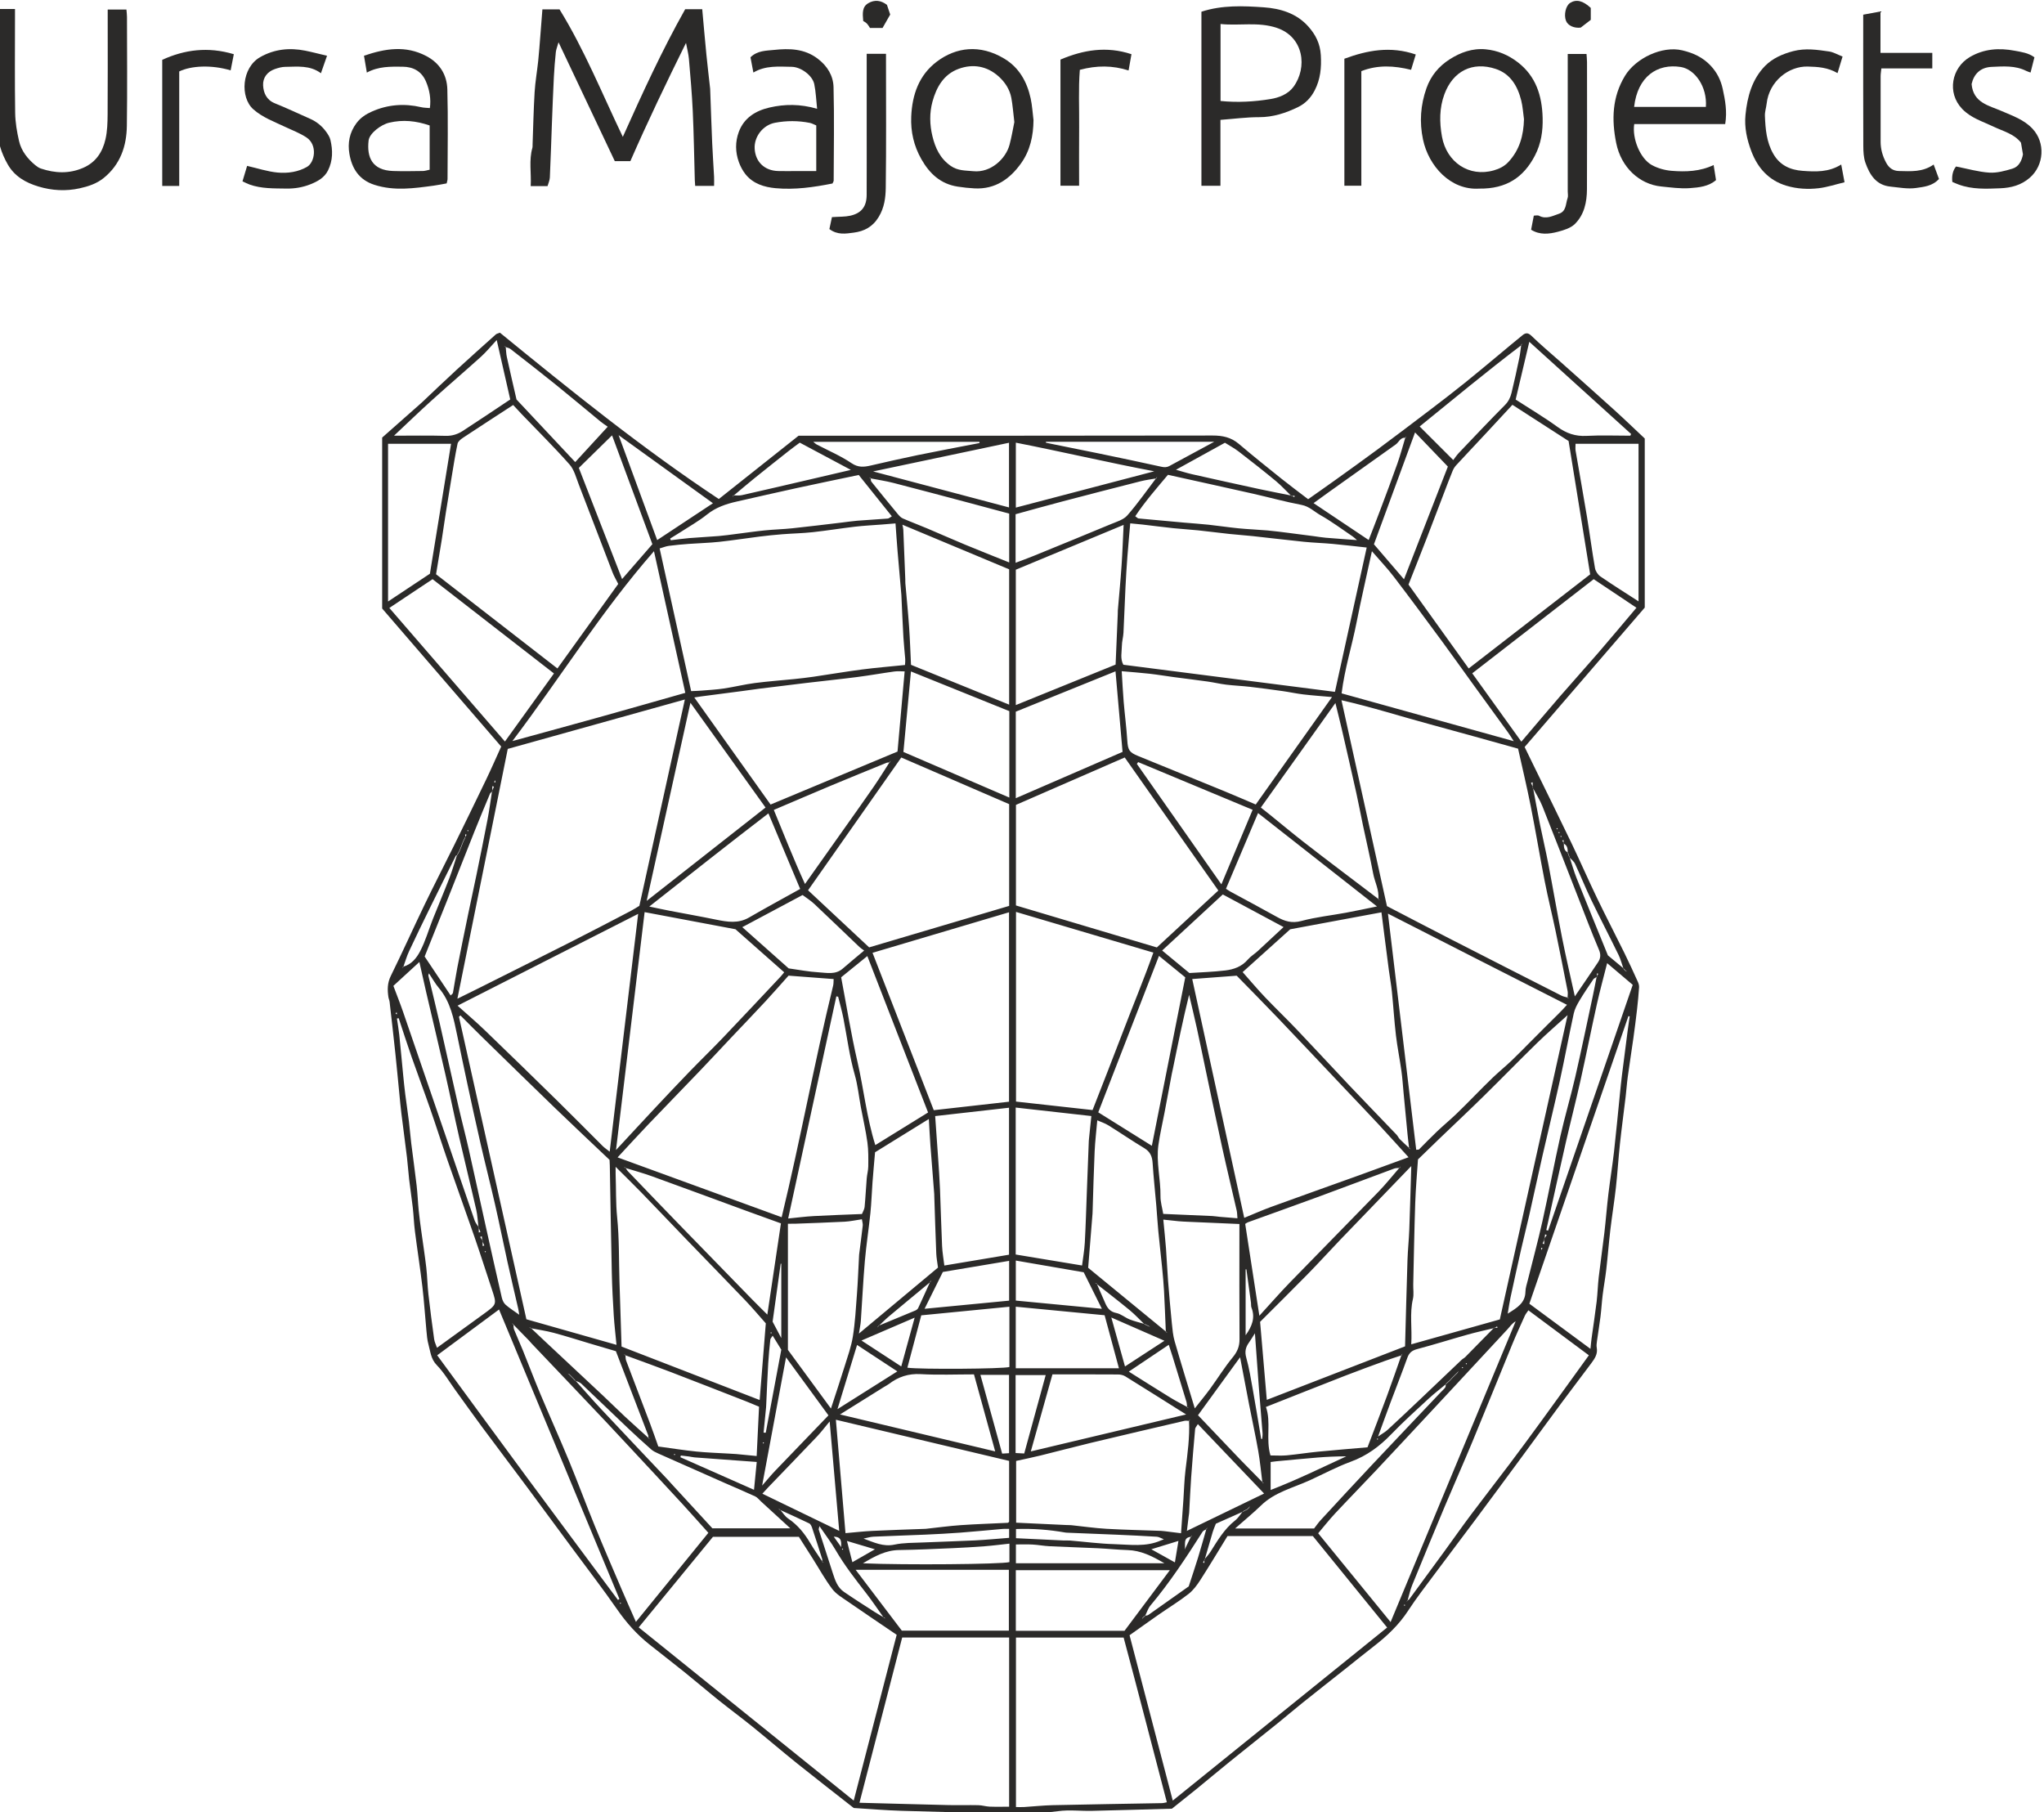 <?xml version="1.0" encoding="UTF-8"?>
<!-- Creator: CorelDRAW 2019 (64-Bit) -->
<svg xmlns="http://www.w3.org/2000/svg" xmlns:xlink="http://www.w3.org/1999/xlink" xmlns:xodm="http://www.corel.com/coreldraw/odm/2003" xml:space="preserve" width="50mm" height="44.324mm" version="1.1" style="shape-rendering:geometricPrecision; text-rendering:geometricPrecision; image-rendering:optimizeQuality; fill-rule:evenodd; clip-rule:evenodd" viewBox="0 0 5000 4432.4">
 <defs>
  <style type="text/css">
   <![CDATA[
    .fil0 {fill:#2B2A29}
   ]]>
  </style>
 </defs>
 <g id="Warstwa_x0020_1">
  <g id="_2426117242672">
   <path class="fil0" d="M3813.79 2034.9c-0.53,0.48 -1.08,0.96 -1.63,1.44 0.49,0.55 0.97,1.1 1.45,1.64 0.55,-0.49 1.48,-0.93 1.52,-1.45 0.03,-0.52 -0.85,-1.09 -1.34,-1.63zm-376.49 1891.31c-0.49,-0.54 -0.97,-1.09 -1.46,-1.64 -0.54,0.48 -1.48,0.94 -1.52,1.46 -0.04,0.51 0.83,1.48 1.35,1.51 0.51,0.04 1.08,-0.85 1.63,-1.33zm-1918.03 -4.71c-0.48,-0.55 -0.96,-1.1 -1.44,-1.65 -0.55,0.49 -1.5,0.94 -1.54,1.46 -0.04,0.51 0.83,1.49 1.35,1.51 0.51,0.03 1.09,-0.84 1.63,-1.32zm2069.2 -585.82c-0.49,-0.54 -0.97,-1.1 -1.44,-1.63 -0.55,0.48 -1.49,0.93 -1.52,1.46 -0.04,0.5 0.82,1.48 1.32,1.5 0.53,0.05 1.1,-0.85 1.64,-1.33zm-1527.36 451.89c-0.54,0.49 -1.09,0.96 -1.63,1.44 0.48,0.55 0.96,1.1 1.45,1.65 0.55,-0.48 1.49,-0.94 1.53,-1.46 0.02,-0.51 -0.87,-1.08 -1.35,-1.63zm1757.41 -1743.22c-0.54,0.48 -1.09,0.96 -1.64,1.44 0.48,0.54 0.97,1.1 1.46,1.63 0.55,-0.48 1.48,-0.94 1.51,-1.44 0.04,-0.51 -0.85,-1.08 -1.33,-1.63zm-2631.38 1015.69c-0.55,0.48 -1.1,0.96 -1.65,1.46 0.48,0.55 0.97,1.1 1.46,1.64 0.55,-0.49 1.48,-0.95 1.52,-1.47 0.03,-0.51 -0.85,-1.08 -1.33,-1.63zm700.61 200.06c-0.48,-0.53 -0.96,-1.09 -1.44,-1.63 -0.55,0.47 -1.1,0.97 -1.64,1.45 0.49,0.53 0.93,1.48 1.45,1.52 0.51,0.03 1.09,-0.85 1.63,-1.34zm-237.64 295.99c-0.55,0.5 -1.1,0.96 -1.64,1.44 0.48,0.55 0.96,1.1 1.44,1.65 0.55,-0.48 1.5,-0.94 1.54,-1.46 0.04,-0.51 -0.86,-1.08 -1.34,-1.63zm218.74 -26.71c-0.48,-0.54 -0.96,-1.1 -1.44,-1.64 -0.55,0.49 -1.49,0.94 -1.51,1.47 -0.04,0.49 0.81,1.47 1.32,1.49 0.52,0.04 1.08,-0.84 1.63,-1.32zm1502.31 -9.45c-0.48,-0.54 -0.97,-1.08 -1.45,-1.63 -0.54,0.49 -1.1,0.97 -1.63,1.45 0.48,0.55 0.94,1.49 1.44,1.51 0.51,0.04 1.09,-0.84 1.64,-1.33zm439.36 -1492.86c-0.5,-0.55 -0.98,-1.09 -1.46,-1.64 -0.54,0.5 -1.48,0.95 -1.52,1.47 -0.04,0.51 0.83,1.49 1.34,1.51 0.52,0.03 1.09,-0.84 1.64,-1.34zm-2665.89 3.09c-0.57,0.5 -1.1,0.98 -1.65,1.46 0.49,0.54 0.98,1.08 1.44,1.63 0.55,-0.48 1.49,-0.93 1.53,-1.46 0.04,-0.51 -0.84,-1.08 -1.32,-1.63zm2432.96 1313.34c-0.54,0.48 -1.09,0.96 -1.64,1.46 0.48,0.53 0.97,1.09 1.45,1.63 0.54,-0.48 1.48,-0.94 1.52,-1.46 0.03,-0.51 -0.86,-1.08 -1.33,-1.63zm195.5 -290.81c-1.14,-0.24 -2.29,-0.51 -3.44,-0.77 0.39,1.86 0.79,3.74 1.18,5.59 0.76,-1.6 1.49,-3.22 2.26,-4.82zm-2805.28 -572.73c1.15,0.25 2.3,0.5 3.44,0.76 -0.39,-1.87 -0.78,-3.72 -1.17,-5.59 -0.76,1.6 -1.51,3.21 -2.27,4.83zm240.93 -566.91c1.15,0.26 2.29,0.51 3.44,0.77 -0.39,-1.87 -0.77,-3.72 -1.18,-5.59 -0.73,1.6 -1.5,3.22 -2.26,4.82zm830.76 1845.4c6.56,9.24 11.33,15.94 18.22,25.63 0.2,-14.57 0.8,-24.92 -18.22,-25.63zm32.3 10.58c4.83,18.85 8.88,34.66 13.3,51.95 18.77,-10.76 35.82,-20.52 55.09,-31.55 -23.86,-7.13 -44.7,-13.33 -68.39,-20.4zm802.23 52.44c3.17,-19.29 5.93,-35.93 8.67,-52.52 -22.85,7.04 -44.04,13.55 -66.34,20.43 19.43,10.81 37.88,21.09 57.67,32.09zm174.93 -716.76c-0.63,0.04 -1.28,0.07 -1.92,0.13 0,53.03 0,106.09 0,161.07 15.47,-21.53 24.11,-42.52 14.27,-67.73 -1.37,-3.46 -0.62,-7.7 -1.14,-11.55 -3.7,-27.31 -7.47,-54.61 -11.21,-81.92zm-1137.78 168.06c0,-63.37 0,-122.64 0,-181.87 -0.5,-0.03 -0.99,-0.05 -1.47,-0.07 -6.53,46.87 -13.07,93.73 -19.76,141.82 6.08,11.48 12.79,24.17 21.23,40.12zm-43.33 231.38c1.79,0.01 3.58,0.03 5.37,0.06 12.54,-67.02 25.07,-134.04 38,-203.04 -6.06,-9.82 -13.14,-21.33 -21.09,-34.23 -2.78,4.48 -5.49,6.91 -5.77,9.6 -2.02,19.29 -4,38.59 -5.12,57.93 -1.96,33.46 -3.28,66.93 -4.87,100.39 -0.1,2.37 -0.1,4.73 -0.35,7.07 -2.03,20.74 -4.11,41.47 -6.17,62.22zm1217.28 15.35c0.83,-0.08 1.67,-0.14 2.51,-0.2 0.31,-4.62 1.15,-9.27 0.81,-13.82 -2.94,-37.85 -6.27,-75.66 -9.17,-113.49 -3.24,-42.24 -6.14,-84.49 -9.5,-130.93 -6.48,10.19 -10.21,16.75 -14.61,22.8 -8.18,11.3 -10.66,22.21 -6.59,36.78 7.22,25.8 11.46,52.47 16.17,78.91 7.14,39.92 13.62,79.96 20.38,119.95zm-1233.99 56.32c-52.9,-3.86 -102.47,-7.46 -152.03,-11.17 -4.6,-0.35 -9.13,-1.6 -13.7,-2.21 -6.65,-0.88 -13.31,-1.58 -19.96,-2.35 -0.34,1.4 -0.66,2.79 -0.99,4.21 59.94,26.51 119.87,53.02 180.01,79.62 2.31,-23.66 4.41,-45.14 6.67,-68.1zm1257.1 68.56c65.55,-25.3 124.9,-54.72 185.07,-82.3 -23.7,-0.01 -46.87,0.99 -69.96,2.87 -33.88,2.76 -67.71,6.1 -101.55,9.24 -4.44,0.4 -8.83,1.11 -13.56,1.73 0,21.56 0,41.72 0,68.46zm-389.74 -421.91c12.09,43.26 22.72,81.27 33.47,119.72 33.07,-21.55 63.85,-41.62 96.43,-62.83 -43.21,-18.92 -84.22,-36.88 -129.9,-56.89zm-611.15 56.31c32.21,20.99 64.02,41.74 97.28,63.4 10.84,-39.48 21.3,-77.56 32.8,-119.35 -45.04,19.37 -87.07,37.46 -130.08,55.95zm361.17 460.73c-5.87,0 -10.44,-0.33 -14.96,0.05 -34.76,3 -69.46,6.49 -104.22,9.11 -28.73,2.16 -57.52,3.66 -86.28,4.92 -42.13,1.87 -84.27,3.03 -126.37,4.98 -8.14,0.38 -16.17,3.07 -24.26,4.68 25,9.08 48.02,20.63 75.61,14.72 22.57,-4.81 46.37,-4.18 69.66,-5.24 42.11,-1.91 84.26,-2.89 126.34,-5 27.85,-1.4 55.63,-4.1 84.48,-6.31 0,-6.34 0,-12.39 0,-21.91zm16.79 0.33c0,8.72 0,15.26 0,22.45 39.45,1.91 77.52,3.77 115.58,5.53 5.49,0.27 11.03,-0.26 16.49,0.18 36.3,3.02 72.54,7.85 108.89,8.85 37.97,1.05 76.78,7.34 113.5,-9.08 1.63,-0.72 3.33,-1.31 7.26,-2.83 -7.15,-2.71 -12.05,-5.94 -17.12,-6.25 -32.64,-2.01 -65.34,-3.55 -98.01,-4.97 -39.76,-1.74 -79.49,-3.21 -119.25,-4.82 -2.35,-0.09 -4.72,-0.11 -7.02,-0.53 -39.11,-6.84 -78.47,-9.96 -120.32,-8.53zm-87.05 -377.08c18.06,65.35 35.68,129.16 53.2,192.61 7.88,-0.48 12.28,-0.77 16.86,-1.03 0,-64.79 0,-127.89 0,-191.58 -23.71,0 -46.07,0 -70.06,0zm-301.67 -73.15c-16.59,54.28 -31.89,104.32 -48.01,157.03 50.23,-31.69 97.87,-61.74 146.48,-92.39 -32.66,-21.45 -64.52,-42.35 -98.47,-64.64zm387.75 264.35c6.93,0.38 14.02,0.75 21.11,1.11 17.84,-65.21 35.19,-128.52 52.54,-191.77 -25.35,0 -49.28,0 -73.65,0 0,63.71 0,125.72 0,190.66zm-15.09 221.64c-21.45,2.3 -40.46,4.83 -59.55,6.29 -26.35,2.03 -52.77,3.62 -79.18,4.76 -43.68,1.87 -87.37,3.98 -131.06,4.57 -32.77,0.47 -59.35,14.97 -88.51,32.47 100.74,4.44 339.43,2.41 358.3,-2.94 0,-13.22 0,-26.53 0,-45.15zm379.16 48c-30.72,-17.9 -57.9,-31.33 -89.91,-32.3 -24.06,-0.72 -48.06,-3.3 -72.12,-4.44 -39.74,-1.86 -79.53,-3.01 -119.25,-4.97 -13.88,-0.68 -27.65,-3.4 -41.52,-4.13 -13.68,-0.75 -27.42,-0.18 -40.5,-0.18 0,17.4 0,31.27 0,46.02 120.51,0 239.75,0 363.3,0zm-289.85 -2743.07c0.04,0.78 0.09,1.57 0.13,2.36 43.65,8.84 87.33,17.5 130.94,26.54 50.38,10.45 100.76,21.01 151.02,32.11 7.08,1.58 13.24,1.83 19.39,-1.47 35.78,-19.27 71.5,-38.62 110.16,-59.54 -139.81,0 -275.73,0 -411.64,0zm-569.08 0.15c3.41,2.73 5.42,4.95 7.94,6.26 28.65,15.11 58.86,27.89 85.55,45.88 16.59,11.19 30.6,9.56 47.13,5.77 38.21,-8.77 76.42,-17.58 114.81,-25.46 50.33,-10.31 100.82,-19.73 151.25,-29.54 -0.14,-0.97 -0.27,-1.93 -0.41,-2.91 -134.9,0 -269.82,0 -406.27,0zm272.21 2120.48c70.55,-6.79 138.22,-13.3 206.85,-19.92 0,-33.05 0,-64.79 0,-97.32 -55.15,9.26 -109.08,18.28 -162.17,27.19 -15.12,30.48 -29.35,59.2 -44.68,90.05zm223.19 -20.08c70.23,6.7 139.52,13.3 210.53,20.08 -15.61,-31.39 -29.87,-60.03 -44.46,-89.3 -54.7,-9.43 -109.81,-18.93 -166.07,-28.64 0,32.89 0,64.72 0,97.86zm-458.3 280.77c-35.01,-47.9 -68.99,-94.35 -103.76,-141.89 -19.41,104.07 -38.51,206.52 -58.51,313.63 12.91,-14.69 22.19,-26.03 32.3,-36.59 42.71,-44.68 85.66,-89.13 129.97,-135.15zm-282.55 -2231.02c-76.67,-55.31 -151.63,-109.41 -230.76,-166.49 32.39,88.12 63.03,171.49 94.33,256.63 44.81,-29.59 89.09,-58.86 136.43,-90.14zm285.49 2245.89c-12.42,14.86 -21.11,26.5 -31.03,36.94 -39.45,41.48 -79.28,82.59 -118.94,123.86 -4.68,4.88 -9.16,9.94 -14.67,15.92 63.18,30.56 124.85,60.39 188,90.95 -7.83,-89.71 -15.34,-175.94 -23.36,-267.67zm1062.71 176.31c-54.31,-56.92 -107.58,-112.72 -162.03,-169.79 -3.22,5.55 -6.39,8.59 -6.67,11.88 -3.52,39.42 -6.89,78.88 -9.71,118.37 -2.05,28.75 -3.23,57.54 -4.88,86.32 -0.18,3.08 -0.84,6.14 -1.23,9.22 -1.32,10.83 -2.64,21.66 -4.32,35.34 65.46,-31.65 126.96,-61.41 188.84,-91.34zm-623.99 -2411.92c0,-52.95 0,-104.3 0,-158.19 -111.37,23.5 -220.86,46.6 -332.4,70.14 111.78,29.6 221.31,58.61 332.4,88.05zm1463.13 1114.63c-8.74,34.75 -17.85,67.8 -25.28,101.22 -13.68,61.48 -25.92,123.31 -39.66,184.81 -11.38,50.95 -24.44,101.51 -36.1,152.39 -14.58,63.65 -28.49,127.47 -42.67,191.2 -1.73,7.78 -3.46,15.56 -5.19,23.34 1.51,0.42 3.02,0.83 4.54,1.25 69.1,-200.7 138.21,-401.37 206.98,-601.13 -21.47,-18.2 -41.51,-35.18 -62.62,-53.08zm-1446.44 -1114.23c114.11,-29.92 225.19,-59.05 338.59,-88.79 -114.19,-21.65 -225.05,-47.82 -338.59,-70.03 0,54.55 0,105.24 0,158.82zm-1435.72 1139.09c-0.68,3.01 -1.59,4.65 -1.27,6 9.21,38.85 18.88,77.59 27.78,116.51 15.43,67.46 30.21,135.06 45.63,202.52 8.06,35.22 17.33,70.15 25.29,105.39 14.21,62.99 27.78,126.15 41.78,189.2 12.82,57.8 25.72,115.6 39.02,173.28 1.45,6.3 4.52,13.37 9.14,17.53 9.52,8.53 20.58,15.32 33.59,24.68 -1.14,-6.83 -1.54,-10.52 -2.36,-14.12 -8.76,-38.21 -17.88,-76.34 -26.33,-114.61 -10.32,-46.59 -19.62,-93.4 -30.23,-139.89 -11.45,-50.19 -24.26,-100.05 -35.81,-150.23 -11.22,-48.71 -21.72,-97.58 -32.28,-146.44 -8.44,-39.1 -16.54,-78.3 -24.69,-117.48 -8.55,-41.34 -16.41,-82.81 -44.98,-116.61 -8.86,-10.49 -15.6,-22.8 -24.28,-35.73zm198.94 -1403.58c-10.61,-46.64 -21.32,-93.69 -33.08,-145.38 -14.79,15.84 -25.77,29.37 -38.53,40.91 -39.28,35.46 -79.59,69.81 -118.84,105.29 -31.18,28.15 -61.39,57.32 -93.86,87.78 43.55,0 85.02,-0.78 126.45,0.39 15.83,0.45 29.35,-4.04 41.72,-12.03 37.54,-24.23 74.53,-49.3 116.14,-76.96zm2739.96 88.6c0.63,-1.39 1.24,-2.8 1.86,-4.2 -82,-74.26 -164.04,-148.54 -249.01,-225.48 -11.87,50.34 -22.75,96.33 -33.38,141.32 35.38,22.88 69.88,43.33 102.22,66.78 21.87,15.85 43.88,23.49 71.03,22.05 35.67,-1.9 71.51,-0.47 107.28,-0.47zm-2392.26 265.38c-33.13,-89.38 -66.43,-179.23 -98.65,-266.17 -27.46,26.9 -53.66,52.56 -81.26,79.58 34.5,88.66 69.72,179.22 105.79,271.88 25.53,-29.38 49.42,-56.88 74.12,-85.29zm1865.64 -273.4c-34.48,93.81 -67.33,183.17 -100.56,273.64 24.52,28.55 48.49,56.46 73.51,85.6 36.12,-92.78 71.35,-183.26 107.32,-275.64 -26.17,-27.25 -52.22,-54.39 -80.27,-83.6zm-677.41 806.35c-1.03,1.5 -2.06,2.99 -3.08,4.49 68.41,97.5 136.83,195.01 206.7,294.56 26.2,-62.48 51.54,-122.89 76.47,-182.36 -95.09,-39.62 -187.59,-78.15 -280.09,-116.69zm-854.86 504.59c24.76,3.41 49.14,8.27 73.72,9.65 19.61,1.13 40.71,6.31 58.34,-8.95 17.45,-15.1 35.27,-29.74 52.62,-44.34 -3.9,-2.87 -7.94,-5.25 -11.25,-8.39 -36.82,-35.08 -73.35,-70.51 -110.43,-105.32 -9.31,-8.73 -20.39,-15.62 -28.96,-22.08 -50.41,26.87 -97.74,52.09 -147.47,78.62 38.72,34.41 75.37,66.99 113.43,100.81zm980.22 11.35c27.72,-1.86 58.12,-2.67 88.16,-6.32 20.58,-2.5 40.15,-9.39 54.72,-26.47 6.93,-8.12 16.63,-13.83 24.6,-21.13 20.91,-19.18 41.57,-38.65 62.91,-58.51 -50.78,-27.26 -100.18,-53.76 -148.64,-79.76 -51.07,47.18 -99.45,91.92 -148.37,137.14 22.35,18.47 43.22,35.72 66.62,55.05zm-440.25 816.19c-72.9,7.11 -143.66,14.04 -215.61,21.07 -11.21,42.22 -22.58,85.09 -33.97,128.06 31.17,4.45 233.44,3.05 249.58,-1.67 0,-47.86 0,-95.79 0,-147.46zm15.55 150.56c85.13,0 168.23,0 252.38,0 -11.7,-43.32 -23.22,-85.93 -35.03,-129.73 -72.29,-6.95 -144.25,-13.87 -217.35,-20.87 0,51.2 0,99.68 0,150.6zm-845.35 -2029.52c0.48,1.41 0.99,2.81 1.47,4.22 15.01,-1.78 29.99,-4 45.04,-5.24 24.04,-1.98 48.13,-3.08 72.15,-5.04 13.88,-1.13 27.69,-3.19 41.51,-4.92 23.76,-2.97 47.46,-6.5 71.26,-8.89 22.42,-2.28 45.01,-2.81 67.43,-5.16 39.98,-4.2 79.88,-9.2 119.82,-13.88 13.05,-1.54 26.06,-3.58 39.15,-4.64 24.81,-1.98 49.68,-3.29 74.51,-5.26 2.71,-0.19 5.22,-2.84 9.88,-5.53 -27.44,-34.26 -54.27,-67.74 -80.98,-101.08 -51.39,10.83 -101.71,21.15 -151.9,32.07 -48.77,10.63 -97.43,21.86 -146.15,32.86 -26.37,5.96 -51.25,14.22 -73.17,31.83 -20.29,16.3 -43.36,29.14 -65.3,43.37 -8.13,5.27 -16.49,10.2 -24.72,15.29zm1680.1 3.84c-4.93,-4.18 -7.52,-6.87 -10.57,-8.91 -26.17,-17.65 -51.57,-36.68 -78.99,-52.15 -15.1,-8.52 -27.37,-21.46 -46.22,-25.03 -39.96,-7.54 -79.26,-18.52 -118.98,-27.48 -68.85,-15.53 -137.81,-30.61 -207.72,-46.09 -27.85,33.1 -55.95,65.33 -80,101.33 4.21,2.92 6,5.19 7.99,5.38 37.1,3.54 74.22,6.88 111.36,10.18 20.13,1.8 40.31,3.07 60.4,5.22 24.6,2.63 49.08,6.43 73.69,8.84 23.24,2.27 46.61,3.07 69.87,5.11 17.72,1.57 35.37,3.99 53.05,6.18 19.94,2.49 39.86,5.14 59.78,7.74 9.94,1.3 19.85,3.08 29.84,3.92 24.64,2.07 49.32,3.74 76.5,5.76zm-936.97 2040.61c-44.06,0 -87.35,1.82 -130.41,-0.62 -29.96,-1.7 -54.73,6.61 -77.74,24.17 -3.65,2.78 -7.92,4.75 -11.83,7.2 -35.36,22.05 -70.71,44.12 -107.76,67.26 128.29,30.53 254.19,60.51 379.65,90.37 -17.31,-62.83 -34.25,-124.29 -51.91,-188.38zm139.02 188.42c127.1,-30.22 251.75,-59.89 379.93,-90.37 -52.29,-32.85 -100.37,-63.27 -148.75,-93.22 -4.96,-3.06 -11.66,-4.59 -17.57,-4.62 -52.7,-0.35 -105.4,-0.21 -160.69,-0.21 -17.41,61.98 -34.78,123.79 -52.92,188.42zm-1572.29 -2464.6c0,129.26 0,256.51 0,385.78 34.95,-23.19 68.8,-45.66 102.39,-67.96 17.25,-106.03 34.42,-211.39 51.73,-317.82 -51.34,0 -101.5,0 -154.12,0zm2904.8 0.07c0,7.26 -0.65,12.08 0.12,16.64 9.2,53.94 18.94,107.79 27.86,161.78 6.91,41.87 12.35,83.99 19.66,125.8 1.31,7.43 7.05,16.01 13.32,20.3 30.37,20.86 61.65,40.45 93.17,60.85 0,-129.47 0,-257.25 0,-385.37 -51.7,0 -101.82,0 -154.13,0zm-1036.42 1717.02c27.32,-137.67 54.39,-274.14 81.74,-412.04 -21.06,-17.2 -42.56,-34.75 -64.29,-52.48 -49.49,127.5 -98.93,254.82 -148.55,382.63 43.7,27.29 86.73,54.16 131.1,81.89zm-760.01 -412.15c13.26,69.72 24.08,138.19 39.69,205.56 15.65,67.55 22.54,137.14 43.88,204.85 44.39,-27.44 86.23,-53.3 129.06,-79.77 -49.23,-126.7 -98.49,-253.51 -148.62,-382.56 -22.6,18.32 -42.37,34.37 -64.01,51.92zm-100.27 -216.12c-25.83,-61.45 -51.12,-121.61 -77.67,-184.81 -96.98,74.29 -192.31,149.76 -291.42,227.9 19.55,4.06 34.89,7.43 50.31,10.39 37.74,7.25 75.61,13.9 113.24,21.64 27.46,5.62 54.04,10.09 80.45,-5.2 41.27,-23.93 83.28,-46.62 125.09,-69.92zm1120.05 -185.57c-26.44,62.38 -52.23,123.22 -78.44,185.13 3.51,2.26 7.17,4.95 11.12,7.09 37.94,20.65 76.15,40.86 113.84,61.95 18.9,10.56 36.44,15.97 59.44,9.76 35.58,-9.61 72.69,-13.46 109.06,-20.2 24.43,-4.52 48.7,-9.8 75.97,-15.34 -98.95,-77.66 -194.98,-153.03 -290.99,-228.39zm-871.4 1999.66c90.16,0 176.29,0 261.88,0 0,-50.65 0,-99.69 0,-148.72 -125.64,0 -249.5,0 -374.78,0 38.58,50.81 76.23,100.41 112.9,148.72zm278.9 0.43c89.56,0 178.03,0 265.9,0 36.98,-49.44 73.59,-98.39 110.87,-148.26 -127.87,0 -252.39,0 -376.77,0 0,50.21 0,98.66 0,148.26zm-15.91 -2249.39c-80.87,-32.62 -159.64,-64.4 -240.63,-97.06 -6.26,66.91 -12.36,132.02 -18.43,196.86 87.2,37.56 172.11,74.14 259.06,111.6 0,-73.21 0,-142.23 0,-211.4zm277 99.69c-5.77,-65.83 -11.38,-129.89 -17.26,-197.06 -82.07,33.2 -162.81,65.86 -243.94,98.68 0,71.06 0,140.87 0,211.65 87.1,-37.78 173.71,-75.34 261.2,-113.27zm-873.34 136.07c-60.52,-84.41 -121.23,-169.09 -183.69,-256.22 -36.28,164.15 -71.54,323.7 -107.08,484.58 97.9,-76.89 194.47,-152.73 290.77,-228.36zm1154.39 1004.63c-0.76,-8.35 -0.65,-13.64 -1.8,-18.67 -11.81,-51.68 -24.31,-103.22 -35.71,-155 -14.04,-63.82 -27.29,-127.83 -40.8,-191.79 -7.02,-33.1 -13.69,-66.3 -20.95,-99.33 -5.99,-27.33 -12.63,-54.5 -19,-81.77 -15.11,61.04 -27.44,121.32 -39.78,181.58 -0.79,3.79 -1.77,7.52 -2.47,11.3 -5.98,31.77 -11.87,63.54 -17.88,95.29 -5.01,26.49 -11.3,52.75 -14.99,79.43 -5.75,41.75 5.69,83.07 5.12,124.85 -0.2,14.28 4.28,28.59 6.73,43.43 40.45,1.74 80.21,3.38 119.97,5.2 6.19,0.3 12.33,1.44 18.49,1.98 13.74,1.18 27.48,2.25 43.07,3.5zm-976.77 -541.82c-1.47,-0.33 -2.93,-0.68 -4.39,-1.03 -39.08,180.12 -78.14,360.25 -117.87,543.42 21.2,-2.06 41.87,-4.8 62.63,-5.94 38.92,-2.15 77.87,-3.4 117.86,-5.04 2.34,-5.94 5.95,-11.43 6.5,-17.19 2.21,-23.21 3.27,-46.54 5.17,-69.77 0.82,-9.98 3.72,-19.86 3.78,-29.79 0.14,-19.46 0.57,-39.14 -2.1,-58.34 -4,-28.89 -10.64,-57.42 -16,-86.12 -4.93,-26.5 -7.59,-53.61 -14.96,-79.39 -12.95,-45.31 -18.77,-91.83 -27.72,-137.83 -3.45,-17.82 -8.55,-35.33 -12.9,-52.98zm418 630.93c0,-121.23 0,-239.57 0,-359.49 -61.3,6.94 -121.04,13.7 -180.66,20.44 2.44,34.58 4.94,68.52 7.21,102.44 1.73,25.62 3.57,51.24 4.63,76.88 1.91,46.04 2.9,92.12 5.04,138.15 0.77,16.51 3.76,32.93 5.54,48.06 54.75,-9.17 106.78,-17.87 158.24,-26.48zm201.37 -339.14c-64.65,-7.26 -124.3,-13.95 -185.04,-20.76 0,121.43 0,239.26 0,359.43 54.52,9.02 108.69,17.99 162.33,26.87 2.35,-19.02 5.71,-37.4 6.72,-55.92 2.27,-41.35 3.4,-82.78 4.99,-124.18 1.59,-41.39 3.17,-82.8 4.77,-124.2 0.1,-2.34 0.38,-4.67 0.62,-6.99 1.81,-17.58 3.62,-35.14 5.61,-54.25zm-636.98 715.39c11.39,-34.96 22.82,-68.93 33.44,-103.17 7.51,-24.19 16.28,-48.34 20.22,-73.19 5.47,-34.37 7.38,-69.36 9.99,-104.16 2.23,-29.52 3.3,-59.1 4.89,-88.66 0.12,-2.36 0.04,-4.73 0.35,-7.07 2.98,-23.74 6.19,-47.45 8.9,-71.23 0.48,-4.27 -1.09,-8.77 -2.06,-15.48 -15.14,2.22 -28.74,5.28 -42.45,6 -40.55,2.14 -81.14,3.38 -121.7,4.92 -5.27,0.2 -10.52,0.03 -16.83,0.03 0,104.37 0,206.34 0,308.51 34.88,47.52 69.94,95.34 105.25,143.5zm107.89 -626.8c-2.21,25.83 -4.46,49.83 -6.26,73.87 -1.87,24.82 -2.56,49.77 -5.08,74.54 -4.04,39.22 -10.19,78.27 -13.59,117.55 -4.23,48.84 -6.48,97.85 -9.85,146.75 -0.6,8.53 -2.52,16.97 -4.69,30.79 67.85,-56.6 131.27,-109.54 193.43,-161.44 -1.67,-13.21 -3.79,-23.81 -4.22,-34.48 -1.9,-46.87 -3.3,-93.77 -4.87,-140.65 -0.05,-1.57 0,-3.15 -0.12,-4.71 -3.1,-39.49 -6.35,-78.98 -9.27,-118.49 -1.53,-20.71 -2.5,-41.43 -3.91,-65.09 -46.36,28.68 -89.49,55.35 -131.57,81.36zm891.29 175.47c-43.42,-1.87 -84.62,-3.61 -125.82,-5.43 -7.81,-0.35 -15.61,-0.68 -23.37,-1.4 -12.53,-1.17 -25.05,-2.62 -36.98,-3.91 2.42,25.68 4.85,48.05 6.56,70.47 1.99,26.4 3.01,52.9 5.08,79.3 2.74,34.83 5.82,69.63 9.3,104.36 1.47,14.57 2.77,29.45 6.8,43.42 15.47,53.65 32,106.98 49.28,164.16 13.48,-17.17 26.08,-32.29 37.65,-48.14 18.6,-25.51 35.23,-52.61 55.27,-76.89 11.27,-13.67 16.61,-26.74 16.5,-44.19 -0.56,-85.77 -0.27,-171.55 -0.27,-257.33 0,-7.66 0,-15.3 0,-24.42zm689.72 -1179.76c32.52,-38.17 63.33,-74.81 94.66,-111 31.08,-35.87 62.95,-71.03 93.97,-106.95 31.09,-36.03 61.56,-72.59 92.89,-109.62 -36.79,-24.59 -70.65,-47.22 -104.57,-69.89 -98.34,76.21 -197,152.69 -297.11,230.28 40.14,55.83 79.2,110.19 120.16,167.18zm-2486.4 -0.36c40.41,-56.12 79.56,-110.44 119.94,-166.48 -98.93,-76.82 -197.29,-153.21 -296.96,-230.6 -34.25,22.78 -69.68,46.36 -105.73,70.35 94.76,109.52 187.38,216.53 282.75,326.73zm-259.88 676.73c-1.43,0.27 -2.86,0.53 -4.3,0.79 1.92,13.26 4.3,26.46 5.69,39.76 3.45,33.14 6.41,66.35 9.67,99.5 1.52,15.43 3.09,30.84 5.04,46.2 2.82,22.22 6.21,44.35 8.97,66.55 2.19,17.69 3.46,35.48 5.64,53.17 4.27,34.51 9.21,68.91 13.2,103.42 2.31,20.04 3,40.28 5.01,60.35 1.67,16.92 4.02,33.8 6.31,50.65 4.05,29.81 8.8,59.56 12.24,89.45 2.52,21.59 2.76,43.47 5.2,65.07 4.15,36.84 9,73.62 14.11,110.35 0.96,6.94 4.44,13.53 6.95,20.85 39.91,-28.9 77.34,-55.98 114.72,-83.13 31.76,-23.1 31.65,-23.14 19.66,-59.23 -14.27,-42.97 -28,-86.11 -42.78,-128.9 -21.56,-62.4 -44.07,-124.45 -65.72,-186.81 -14.58,-42.06 -28,-84.49 -42.62,-126.53 -14.61,-42.06 -30.36,-83.76 -45.06,-125.79 -11.09,-31.75 -21.31,-63.81 -31.93,-95.72zm3011.25 -4.46c-1.04,-0.22 -2.07,-0.42 -3.1,-0.63 -80.69,234.25 -161.39,468.51 -242.32,703.45 49.21,36.35 98.84,72.99 149.45,110.38 1.09,-10.49 1.71,-18.24 2.77,-25.94 4.09,-29.83 8.74,-59.59 12.35,-89.47 2.41,-20.03 2.79,-40.32 5.15,-60.37 4.2,-36.07 9.53,-71.99 13.76,-108.07 3.69,-31.56 6.04,-63.27 9.82,-94.8 4.13,-34.51 9.83,-68.84 13.76,-103.37 5.33,-46.95 9.62,-94.02 14.43,-141.05 1.57,-15.42 3.08,-30.85 5,-46.23 4.48,-36.03 9.15,-72.04 13.84,-108.05 1.56,-11.97 3.38,-23.9 5.09,-35.85zm-2917.06 828.97c73.28,99.79 146.45,199.9 220.11,299.6 73.76,99.82 148.02,199.24 222.06,298.82 1.19,-0.77 2.39,-1.57 3.59,-2.35 -98.19,-236.09 -196.36,-472.16 -294.47,-708.06 -49.63,36.73 -99.2,73.43 -151.29,111.99zm606.92 -1620.26c-25.77,-116.51 -50.86,-229.93 -76.62,-346.45 -128.45,146.73 -228.99,309.18 -346.38,464.41 73.83,-20.27 143.26,-39.1 212.57,-58.43 69.97,-19.51 139.82,-39.53 210.43,-59.53zm1679.59 -346.44c-13.59,62.61 -26.64,118.65 -37.75,175.07 -11.2,56.9 -28.97,112.55 -36.38,172.59 141.06,39.18 279.76,77.7 421.1,116.96 -5.89,-9.02 -9.78,-15.55 -14.21,-21.67 -28.47,-39.32 -57.11,-78.51 -85.6,-117.84 -25.35,-34.97 -50.25,-70.26 -75.88,-105.02 -38.91,-52.78 -77.9,-105.52 -117.68,-157.64 -15.41,-20.2 -33.05,-38.67 -53.6,-62.45zm-887.38 44.29c-86.48,-36.15 -173.23,-72.41 -261.16,-109.14 0.95,4.96 2.09,8.53 2.23,12.15 1.72,40.56 3.28,81.12 4.87,121.7 0.12,3.14 -0.11,6.29 0.16,9.42 3.07,35.54 6.65,71.04 9.15,106.62 2.18,31 3.15,62.08 4.66,92.83 80.63,32.72 159.48,64.69 240.09,97.38 0,-111.4 0,-220.44 0,-330.96zm260.39 232.99c1.79,-41.96 3.52,-82.55 5.24,-123.12 0.13,-3.15 -0.06,-6.31 0.2,-9.46 3.05,-36.36 6.62,-72.7 9.1,-109.1 2.25,-32.64 3.35,-65.37 5.05,-100 -89.39,37.17 -177.11,73.61 -263.71,109.61 0,110.68 0,219.13 0,331.11 82.33,-33.4 162.54,-65.94 244.12,-99.04zm-660.74 2124.44c23.85,-2.08 44.58,-4.51 65.4,-5.51 42.16,-2.05 84.38,-3.32 126.59,-4.91 1.58,-0.05 3.15,-0.04 4.7,-0.2 28.5,-3.06 56.95,-7 85.54,-8.98 38.18,-2.66 76.47,-3.76 114.73,-5.7 1.23,-0.06 2.36,-1.83 3.29,-2.58 0,-50.38 0,-100.5 0,-148.82 -141.86,-33.71 -282.22,-67.07 -423.78,-100.69 7.75,91.43 15.49,182.55 23.53,277.39zm1333.42 217.45c102.84,-247.2 204.41,-491.42 305.99,-735.61 -9.14,5.25 -14.06,13.01 -20.19,19.65 -41.85,45.33 -83.98,90.45 -126,135.64 -21.29,22.87 -42.56,45.76 -63.89,68.62 -44.23,47.42 -88.36,94.94 -132.82,142.18 -32.72,34.77 -66.16,68.88 -98.76,103.78 -14.21,15.21 -27.11,31.66 -41.49,48.57 58.97,72.28 117.6,144.14 177.16,217.17zm-657.71 -2325.67c1.67,26.72 2.75,50.63 4.76,74.46 2.66,31.65 6.82,63.18 8.85,94.87 1.49,23.23 4.7,29.17 26.28,37.92 70.45,28.63 140.87,57.33 211.23,86.22 25.76,10.57 51.28,21.75 76.69,32.55 63.24,-89.09 124.63,-175.56 186.59,-262.85 -25.16,-2.25 -47.66,-3.77 -70.01,-6.41 -16.82,-1.96 -33.42,-5.67 -50.19,-8.05 -26.77,-3.78 -53.58,-7.44 -80.45,-10.53 -19.26,-2.23 -38.7,-2.94 -57.98,-5.27 -15.24,-1.83 -30.27,-5.48 -45.51,-7.63 -27.55,-3.89 -55.17,-7.18 -82.74,-10.85 -19.87,-2.68 -39.66,-6.02 -59.6,-8.28 -21.52,-2.43 -43.14,-3.96 -67.92,-6.15zm-858.97 326.1c104.66,-43.68 207.8,-86.72 310.54,-129.6 5.84,-65.9 11.53,-129.88 17.41,-196.05 -7.97,0 -16.58,-0.96 -24.9,0.18 -30.54,4.21 -60.93,9.69 -91.52,13.62 -41.43,5.33 -82.98,9.57 -124.46,14.49 -38.38,4.55 -76.74,9.32 -115.09,14.11 -13.83,1.72 -27.57,3.85 -41.35,5.67 -33.71,4.42 -67.39,8.78 -101.08,13.19 -4.84,0.63 -9.67,1.46 -16.14,2.46 62.75,88.09 123.93,173.95 186.59,261.93zm1567.3 884.23c-59.04,61.23 -116.33,120.45 -173.41,179.92 -26.55,27.67 -52.27,56.18 -79.11,83.58 -38.24,39.04 -77.18,77.42 -117.31,117.55 5.37,62.64 10.78,125.87 16.36,190.83 114.61,-44.35 226.87,-87.79 338.23,-130.88 1.97,-71.35 3.66,-141.09 5.92,-210.8 0.82,-24.91 3.5,-49.73 4.44,-74.65 1.91,-50.82 3.22,-101.67 4.88,-155.55zm-1931.83 441.53c113.12,43.75 224.76,86.96 337.82,130.71 5.12,-63.79 10.06,-125.5 15.02,-187.5 -16.55,-18.6 -32.86,-38.04 -50.34,-56.34 -47.2,-49.34 -94.94,-98.17 -142.34,-147.31 -37.29,-38.66 -74.24,-77.66 -111.65,-116.23 -19.55,-20.17 -39.73,-39.73 -63.05,-62.99 0,9.32 -0.16,13.68 0.02,18.02 1.4,35.12 0.14,70.13 3.72,105.44 5.31,52.06 4.08,104.77 5.71,157.2 1.63,52.41 3.36,104.82 5.09,159zm56.4 -1062.61c-23.54,195.65 -46.65,387.79 -70,581.91 32.05,-34.53 62.69,-67.8 93.61,-100.8 28.36,-30.27 56.79,-60.48 85.62,-90.29 27.59,-28.55 56.14,-56.15 83.55,-84.87 46.75,-48.93 92.94,-98.38 139.32,-147.66 3.07,-3.25 5.79,-6.86 9.32,-11.11 -41.25,-36.44 -81.37,-71.91 -119.17,-105.32 -74.77,-14.07 -146.61,-27.62 -222.25,-41.86zm891.42 463.7c0,-155.08 0,-308.16 0,-463.31 -112.15,33.28 -222.47,66.02 -333.9,99.09 49.53,127.3 99.31,255.25 149.79,384.96 60.88,-6.86 121.61,-13.71 184.11,-20.74zm17.06 -464.23c0,156.59 0,310.2 0,463.88 63.46,7.02 125.41,13.9 187.28,20.74 26.02,-66.86 51.13,-130.36 75.4,-194.2 24.18,-63.46 50.4,-126.18 73.33,-190.9 -113.71,-33.69 -223.94,-66.33 -336.01,-99.52zm-924.26 4.79c-147.45,74.93 -292.94,148.89 -441.8,224.54 24.16,21.7 46.13,40.33 66.85,60.29 59.06,56.83 117.77,114.02 176.27,171.43 37.59,36.91 74.53,74.48 111.9,111.63 4.12,4.1 9.09,7.35 17.11,13.75 23.41,-195.45 46.32,-386.81 69.67,-581.64zm1903.25 577.03c2.17,-0.18 4.35,-0.36 6.52,-0.54 14.71,-14.75 29.13,-29.81 44.22,-44.12 15.27,-14.49 31.51,-27.95 46.76,-42.45 15.42,-14.61 30.15,-29.96 45.18,-44.99 15.02,-15.02 29.75,-30.35 45.17,-44.98 14.93,-14.17 30.88,-27.27 45.84,-41.44 15.4,-14.63 30.12,-29.98 45.15,-45 15.02,-15.04 30.14,-29.96 45.05,-45.12 14.55,-14.78 29.96,-28.81 44.92,-45.98 -75.47,-38.36 -147.54,-74.94 -219.57,-111.63 -71.67,-36.49 -143.3,-73.1 -218.38,-111.41 23.44,195.82 46.3,386.74 69.14,577.66zm-1361.89 1597.11c73.71,1.93 145.68,4.01 217.67,5.68 24.37,0.55 48.79,-0.27 73.15,0.25 9.18,0.2 18.3,3.19 27.49,3.55 16.06,0.61 32.14,0.17 47.79,0.17 0,-139.49 0,-276.09 0,-413.81 -88.04,0 -174.95,0 -261.63,0 -34.84,134.78 -69.41,268.53 -104.47,404.16zm751.93 -1.18c-35.68,-135.88 -70.14,-270.21 -105.76,-402.9 -90.09,0 -176.39,0 -263.38,0 0,138.44 0,275.65 0,414.56 7.51,0 13.72,0.31 19.87,-0.05 23.3,-1.44 46.59,-4 69.9,-4.53 89.4,-1.98 178.82,-3.34 268.23,-5 2.25,-0.04 4.5,-0.8 11.14,-2.08zm-385.78 -2192.47c0,-82.47 0,-164.86 0,-248.86 -88.24,-38.15 -176.14,-76.17 -263.89,-114.1 -76.92,109.56 -152.12,216.67 -228.02,324.77 50.79,47.47 100.38,93.8 149.43,139.65 115.6,-34.25 228.82,-67.8 342.48,-101.46zm282.72 -363.04c-90.71,39.52 -179.17,78.07 -266.1,115.96 0,83.66 0,164.38 0,246 115.58,34.44 230.15,68.57 344.68,102.7 49.72,-46.04 99.23,-91.89 150.41,-139.26 -76.32,-108.47 -152.36,-216.51 -228.99,-325.4zm165.12 541.94c42.5,195.13 84.65,388.63 127.23,584.11 21.94,-8.98 43.6,-18.69 65.84,-26.79 71.47,-26.03 143.15,-51.38 214.7,-77.14 40.56,-14.6 80.99,-29.52 121.41,-44.28 -24.68,-27.09 -48.12,-53.3 -72.06,-79.03 -27.73,-29.79 -55.91,-59.16 -83.87,-88.72 -54.11,-57.18 -108.01,-114.54 -162.39,-171.48 -33.51,-35.12 -67.71,-69.6 -102.08,-104.85 -33.55,2.53 -68.33,5.13 -108.78,8.18zm-987.51 -8.29c-18.05,20.16 -36.98,41.98 -56.63,63.13 -28.22,30.39 -57.01,60.23 -85.48,90.37 -25.24,26.72 -50.19,53.69 -75.62,80.23 -42.27,44.14 -84.95,87.87 -127.16,132.08 -24.26,25.41 -47.9,51.42 -73.27,78.72 133.48,48.66 265.64,96.87 401.33,146.35 45.96,-190.04 80.28,-379.56 125.94,-566.47 1.19,-4.94 0.83,-10.29 1.25,-16.06 -36.15,-2.73 -70.86,-5.38 -110.36,-8.35zm1739.93 840.86c55.24,-248.03 110.29,-495.14 165.79,-744.32 -26.02,23.66 -50.91,45.03 -74.33,67.87 -44.71,43.65 -88.3,88.44 -132.88,132.21 -35.2,34.57 -71.21,68.31 -106.79,102.48 -17.4,16.71 -34.63,33.58 -51.99,50.41 -2.26,34.71 -5.51,70.47 -6.72,106.31 -2.26,66.51 -3.38,133.09 -4.89,199.63 -0.27,11.79 1.87,24.09 -0.75,35.3 -8.36,35.77 -1.69,71.47 -4.11,111.02 73.69,-20.71 144.28,-40.55 216.67,-60.91zm-2542.51 -743.56c-1.22,1.11 -2.42,2.21 -3.64,3.3 55.12,247.26 110.24,494.49 164.96,739.87 74.69,21.21 145.85,41.4 220.42,62.58 -2.46,-25.79 -5.27,-48.94 -6.71,-72.16 -2.14,-34.27 -3.98,-68.58 -4.75,-102.9 -1.97,-87.82 -3.3,-175.63 -4.89,-263.43 -0.08,-3.91 -0.36,-7.81 -0.65,-14 -43.64,-41.42 -88.51,-83.43 -132.71,-126.12 -60.99,-58.85 -121.54,-118.16 -182.18,-177.35 -16.81,-16.42 -33.24,-33.18 -49.85,-49.79zm-59.68 -1079.09c97.98,76.03 197.05,152.92 296.93,230.43 50.9,-70.74 100.16,-139.2 148.74,-206.74 -5.63,-11.23 -10.49,-19.22 -13.79,-27.81 -27.65,-71.62 -54.83,-143.42 -82.58,-215 -6.59,-17.02 -11.33,-36.49 -22.89,-49.53 -37.36,-42.17 -77.53,-81.86 -116.57,-122.56 -7.32,-7.62 -14.42,-15.45 -21.17,-22.73 -41.28,26.86 -82.02,53.16 -122.44,79.94 -5.53,3.63 -12.42,9.02 -13.62,14.66 -5.92,27.84 -10.21,56.03 -14.89,84.12 -4.7,28.1 -9.31,56.23 -13.75,84.37 -3.48,22.08 -6.47,44.26 -9.99,66.33 -4.21,26.57 -8.76,53.08 -13.98,84.52zm2823.19 0.28c-17.53,-108.27 -34.89,-215.53 -52.79,-326.17 -43.85,-28.25 -90.23,-58.12 -137.39,-88.53 -23.04,24.86 -45.3,48.93 -67.66,72.93 -23.24,24.94 -46.67,49.69 -69.8,74.75 -3.57,3.89 -6.67,8.63 -8.66,13.52 -7.29,17.78 -14.08,35.77 -20.94,53.71 -14.29,37.3 -28.36,74.69 -42.78,111.93 -14.41,37.2 -29.17,74.26 -44.37,112.86 48.87,68.1 97.32,135.62 147.23,205.15 99.48,-77.05 197.67,-153.09 297.16,-230.15zm-624.34 287.37c25.63,-116.43 51.37,-233.32 77.72,-353.01 -28.44,-3.06 -55.96,-6.36 -83.56,-8.89 -23.24,-2.12 -46.64,-2.78 -69.86,-5.13 -41.59,-4.21 -83.1,-9.33 -124.68,-13.82 -19.32,-2.08 -38.71,-3.32 -58.03,-5.39 -25.39,-2.72 -50.7,-6.11 -76.08,-8.75 -20.11,-2.09 -40.32,-3.16 -60.43,-5.27 -25.38,-2.68 -50.68,-6.02 -76.04,-8.95 -9.9,-1.15 -19.8,-1.95 -29.74,-2.91 -2.28,26.35 -4.86,53.4 -6.92,80.5 -1.87,24.86 -3.46,49.73 -4.68,74.63 -1.85,37.44 -3.04,74.94 -4.96,112.39 -0.56,10.76 -3.84,21.42 -3.92,32.14 -0.13,15.27 -4.52,31.15 3.6,46.17 172.96,22.15 345.34,44.23 517.58,66.29zm-1651.92 -350.72c26.13,118.25 51.81,234.46 77.11,348.95 9.53,-0.45 17.12,-0.57 24.68,-1.21 18.58,-1.57 37.27,-2.51 55.68,-5.26 25.13,-3.77 49.91,-9.99 75.09,-13.29 32.29,-4.22 64.84,-6.5 97.25,-9.82 15.41,-1.6 30.81,-3.33 46.15,-5.58 39.7,-5.81 79.29,-12.59 119.08,-17.77 34.51,-4.47 69.24,-7.28 105.18,-10.97 0.25,-5.23 0.92,-9.79 0.59,-14.27 -1.36,-17.79 -3.46,-35.53 -4.47,-53.35 -1.93,-33.51 -3.28,-67.07 -4.87,-100.6 -0.02,-0.79 -0.01,-1.58 -0.08,-2.37 -3.1,-35.58 -6.32,-71.16 -9.27,-106.76 -1.93,-23.14 -3.47,-46.32 -5.14,-68.97 -12.39,1.02 -22.97,1.91 -33.54,2.74 -21.73,1.71 -43.53,2.7 -65.16,5.23 -34.53,4.02 -68.89,9.69 -103.46,13.45 -24.76,2.7 -49.76,3.13 -74.6,5.08 -18.57,1.44 -37.11,3.37 -55.59,5.68 -32.98,4.13 -65.82,9.33 -98.87,12.89 -24.77,2.64 -49.75,3.21 -74.6,5.05 -16.24,1.22 -32.5,2.65 -48.64,4.8 -7.32,0.99 -14.37,3.98 -22.52,6.35zm1255.21 3062.6c175.3,-141.51 349.19,-281.86 524.4,-423.31 -61.95,-76.24 -122.39,-150.64 -181.79,-223.76 -70.16,0 -138.85,0 -208.66,0 -21.57,35.1 -43.25,71.43 -66.12,106.99 -8.13,12.65 -17.51,25.54 -29.2,34.66 -23.01,18 -48.12,33.26 -72.16,49.97 -24.64,17.14 -49.03,34.66 -72.15,51.02 35.64,136.41 70.57,270.05 105.68,404.43zm-1306.39 -423.64c175.27,141.16 349.78,281.76 525.95,423.67 35.66,-137.59 70.29,-271.19 105.1,-405.52 -41.46,-28.17 -81.03,-54.7 -120.19,-81.83 -13.2,-9.14 -28.03,-17.8 -37.44,-30.24 -17.61,-23.23 -31.74,-49.09 -47.38,-73.82 -11.79,-18.64 -23.69,-37.19 -34.26,-53.8 -72.5,0 -140.9,0 -210.12,0 -59.76,72.9 -119.65,145.94 -181.66,221.54zm-320.31 -2148.7c-41.15,204.05 -81.81,405.69 -123.21,611.05 20.57,-10.15 36.99,-18.16 53.34,-26.35 76.46,-38.33 152.97,-76.5 229.25,-115.16 47.52,-24.07 94.69,-48.84 141.95,-73.48 8.1,-4.22 15.73,-9.34 20.59,-12.24 37.35,-169.42 73.87,-335.05 111.28,-504.66 -145.67,40.64 -288.79,80.56 -433.2,120.84zm2593.03 608.27c1.15,0.8 2.3,1.57 3.45,2.36 -1.36,-0.57 -2.73,-1.15 -4.08,-1.71 0.13,-5.51 1.25,-11.2 0.22,-16.47 -9.59,-49.06 -19.23,-98.12 -29.47,-147.06 -8.5,-40.61 -18.61,-80.9 -26.57,-121.61 -12,-61.19 -22.12,-122.73 -34.24,-183.87 -9.25,-46.68 -20.39,-92.97 -30.94,-140.5 -70.73,-19.6 -142.36,-39.87 -214.22,-59.25 -71.92,-19.4 -142.96,-42.25 -217.8,-59.23 37.78,170.91 74.69,338.01 111.27,503.58 51.88,26.93 102.38,53.37 153.08,79.37 91.3,46.78 182.7,93.32 274.14,139.79 4.63,2.35 10.1,3.11 15.16,4.6zm-387.37 368.5c1.15,0.77 2.3,1.57 3.43,2.36 -1.36,-0.58 -2.71,-1.15 -4.09,-1.72 -1.33,-11.48 -2.85,-22.93 -3.97,-34.44 -3.33,-33.97 -6.49,-67.97 -9.73,-101.97 -1.69,-17.78 -2.75,-35.65 -5.24,-53.31 -4.06,-29.04 -9.96,-57.81 -13.4,-86.9 -4.17,-35.45 -6.28,-71.14 -9.88,-106.65 -1.8,-17.66 -5.1,-35.16 -7.44,-52.77 -3.88,-29.12 -7.54,-58.28 -11.27,-87.43 -2.25,-17.52 -4.44,-35.04 -6.86,-54.21 -75.49,14.02 -149.64,27.82 -223.22,41.49 -38.71,34.88 -77.41,69.7 -116.31,104.72 19.26,21.7 36.26,41.98 54.47,61.11 25.75,27.07 52.8,52.9 78.55,79.96 42.87,45.04 84.99,90.82 127.77,135.96 38.28,40.38 77.11,80.29 115.57,120.52 3.14,3.3 4.93,7.9 8.13,11.14 7.57,7.61 15.63,14.78 23.49,22.14zm-2192.4 430.68c-1.15,-0.79 -2.3,-1.59 -3.44,-2.36 1.35,0.57 2.72,1.14 4.08,1.72 0.48,4.56 -0.01,9.52 1.63,13.62 6.83,17.14 14.59,33.89 21.53,50.99 14.42,35.59 28.02,71.51 42.89,106.9 22.97,54.58 47.37,108.57 69.95,163.28 21.69,52.5 41.3,105.86 62.81,158.42 21.47,52.55 44.07,104.61 66.37,156.79 10.96,25.59 22.34,50.99 34.4,78.45 60.36,-74.21 118.88,-146.13 177.22,-217.85 -21.5,-23.92 -42.09,-47.31 -63.18,-70.21 -40.74,-44.22 -81.75,-88.2 -122.72,-132.23 -22.35,-24.03 -44.69,-48.05 -67.22,-71.93 -28.98,-30.74 -58.11,-61.34 -87.2,-91.97 -30.73,-32.33 -61.51,-64.62 -92.25,-96.96 -2.16,-2.27 -4.04,-4.81 -6.23,-7.06 -12.85,-13.22 -25.75,-26.4 -38.64,-39.6zm1653.9 236.27c-3.93,-0.12 -8.06,-1.12 -11.75,-0.25 -76.37,17.79 -152.75,35.59 -229,53.87 -41.07,9.84 -81.89,20.78 -122.9,30.87 -19.98,4.91 -40.16,9 -59.97,13.39 0,51.52 0,101.38 0,150.98 42.37,1.99 82.96,3.9 123.54,5.8 3.93,0.19 7.88,0 11.78,0.4 28.51,2.96 56.94,7.16 85.52,8.8 44.5,2.55 89.08,3.41 133.63,5.03 3.11,0.12 6.23,0.52 9.3,0.89 12.8,1.56 25.56,3.18 39.61,4.93 2.1,-29.65 4,-55.92 5.82,-82.2 1.66,-24.09 2.18,-48.3 5.12,-72.23 4.93,-40.19 10.64,-80.26 8.66,-120.91 0.78,-1.15 1.58,-2.3 2.35,-3.45 -0.56,1.37 -1.13,2.73 -1.71,4.08zm533.34 438.43c1.42,-0.48 3.43,-0.54 4.18,-1.54 28.77,-39.09 57.49,-78.22 86.09,-117.44 21.8,-29.91 43.04,-60.26 65.22,-89.87 31.04,-41.42 62.97,-82.19 94.1,-123.55 26.45,-35.12 52.52,-70.51 78.38,-106.06 38.55,-52.91 76.75,-106.04 116.12,-160.5 -48.87,-36.35 -97.71,-72.68 -147.95,-110.03 -3.09,4.65 -6.57,8.62 -8.66,13.22 -10.47,23.13 -21.07,46.21 -30.72,69.68 -32.47,78.9 -64.21,158.1 -96.9,236.9 -22.03,53.15 -45.5,105.69 -67.81,158.74 -27.11,64.47 -53.86,129.12 -80.3,193.9 -4.87,11.92 -7.47,24.77 -11.11,37.2 -0.8,1.14 -1.58,2.29 -2.37,3.44 0.58,-1.36 1.15,-2.71 1.73,-4.09zm-590.1 -656.6c1.14,0.81 2.29,1.58 3.44,2.38 -1.36,-0.57 -2.72,-1.15 -4.08,-1.72 -1.44,-33.5 -2.62,-67 -4.42,-100.48 -1.05,-19.37 -2.87,-38.7 -4.78,-58.04 -2.89,-29.26 -6.35,-58.47 -9.16,-87.75 -2,-20.88 -3.14,-41.83 -4.94,-62.73 -2.98,-34.77 -6.78,-69.49 -9.03,-104.28 -1.03,-15.99 -5.79,-27.62 -20.28,-36.33 -29.7,-17.83 -58.3,-37.48 -87.75,-55.76 -8.58,-5.29 -18.48,-8.45 -27.34,-12.39 -2.33,26.74 -5.33,51.5 -6.47,76.33 -2.19,48.41 -3.34,96.88 -4.92,145.31 -0.08,2.37 -0.11,4.73 -0.29,7.08 -3.47,43.33 -6.97,86.66 -10.61,131.97 63.88,52.4 127.25,104.41 190.63,156.41zm519.67 -1058.22c1.14,0.79 2.29,1.58 3.44,2.37 -1.37,-0.57 -2.73,-1.15 -4.08,-1.71 2.95,-22.43 -8.6,-42.05 -12.52,-63.15 -7.31,-39.31 -16.57,-78.24 -24.82,-117.37 -5.58,-26.35 -10.44,-52.87 -16.27,-79.15 -11.67,-52.49 -23.71,-104.9 -35.79,-157.29 -4.81,-20.86 -10.17,-41.62 -15.48,-63.26 -61.59,86.35 -121.95,170.95 -182.39,255.66 7.45,5.88 14.15,11.07 20.72,16.39 27.12,21.94 53.9,44.27 81.34,65.79 31.57,24.79 63.65,48.95 95.57,73.26 30.04,22.9 60.19,45.66 90.28,68.46zm56.77 1115.78c-13.73,4.6 -27.56,8.87 -41.14,13.83 -32.47,11.86 -65,23.64 -97.23,36.18 -63.69,24.78 -127.18,50.09 -193.86,76.41 13.23,37.4 -0.84,78.64 11.09,118.61 14.83,0 27.44,0.98 39.84,-0.2 25.42,-2.4 50.68,-6.47 76.08,-8.96 40.95,-3.99 81.95,-7.28 121.46,-10.73 16.26,-42.81 32.35,-84.32 47.78,-126.1 12.2,-33.07 23.58,-66.45 35.32,-99.68 0.79,-1.16 1.58,-2.31 2.38,-3.45 -0.59,1.37 -1.15,2.72 -1.72,4.09zm-1899.57 -0.08c-1.16,-0.79 -2.3,-1.57 -3.46,-2.36 1.38,0.58 2.73,1.15 4.1,1.72 0.48,4.57 0.02,9.48 1.59,13.65 19.49,51.72 39.38,103.27 58.93,154.97 7.27,19.23 13.89,38.71 19.78,55.22 32.94,4.47 62.77,9.27 92.77,12.33 26.31,2.68 52.8,3.43 79.22,5.02 6.23,0.38 12.48,0.57 18.69,1.14 15.94,1.45 31.85,3.07 49.95,4.83 2.1,-43.2 4.01,-82.66 5.85,-120.56 -12.46,-5.21 -21.55,-9.21 -30.81,-12.82 -62.22,-24.28 -124.39,-48.69 -186.75,-72.6 -36.46,-13.95 -73.23,-27.04 -109.86,-40.54zm1894.83 -458.18c-4.58,0.5 -9.5,0.03 -13.67,1.59 -62.68,23.18 -125.15,46.86 -187.85,69.92 -56.23,20.68 -112.7,40.68 -169.01,61.11 -3.61,1.32 -6.79,3.82 -7.67,4.33 11.71,75.99 22.78,147.74 34.64,224.66 27,-29.51 50.06,-55.98 74.46,-81.15 72.16,-74.38 145.04,-148.01 217.15,-222.43 18.06,-18.63 34.25,-39.07 51.3,-58.67 0.8,-1.15 1.57,-2.29 2.38,-3.44 -0.58,1.35 -1.15,2.73 -1.73,4.08zm-1894.83 -0.07c-1.16,-0.79 -2.3,-1.57 -3.46,-2.35 1.38,0.58 2.73,1.14 4.1,1.71 2.11,3.12 3.81,6.65 6.37,9.32 42.01,43.74 84,87.51 126.25,131.04 58.95,60.76 118.09,121.36 177.2,181.98 11.92,12.2 24.14,24.14 37.23,37.22 11.36,-76.3 22.32,-149.76 33.26,-223.17 -29.33,-10.62 -56.74,-20.42 -84.06,-30.43 -77.11,-28.24 -154.12,-56.81 -231.33,-84.73 -21.53,-7.78 -43.69,-13.78 -65.56,-20.59zm647.65 -992.01c-3,0.47 -6.21,0.36 -8.92,1.46 -44.77,18.24 -89.56,36.4 -134.16,55.06 -46.69,19.53 -93.19,39.57 -141.05,59.93 24.8,60.11 48.62,120.84 76.27,181.19 34.49,-48.69 66.99,-94.49 99.41,-140.35 23.1,-32.67 46.4,-65.2 69.09,-98.18 13.45,-19.54 25.84,-39.81 38.7,-59.75 0.8,-1.14 1.58,-2.29 2.37,-3.44 -0.58,1.36 -1.15,2.71 -1.71,4.08zm651.94 -694.46c-12.82,2.29 -25.83,3.77 -38.41,6.97 -63.98,16.23 -127.92,32.71 -191.75,49.49 -38.34,10.06 -76.52,20.83 -114.48,31.2 0,39.68 0,78.15 0,118.77 15.2,-5.77 29.39,-10.83 43.3,-16.5 63.29,-25.83 126.58,-51.64 189.68,-77.95 14.08,-5.88 30.87,-10.66 40.26,-21.35 25.36,-28.86 47.4,-60.64 70.76,-91.27 0.77,-1.15 1.56,-2.3 2.35,-3.45 -0.58,1.38 -1.14,2.73 -1.71,4.09zm-699.63 -0.06c-1.15,-0.8 -2.29,-1.58 -3.44,-2.37 1.35,0.57 2.72,1.13 4.09,1.72 0.48,2.98 -0.03,6.77 1.61,8.81 21.28,26.54 42.82,52.9 64.52,79.11 3.45,4.15 7.5,8.62 12.25,10.71 19.67,8.59 39.81,16.08 59.59,24.43 31,13.08 61.74,26.84 92.82,39.72 35.68,14.8 71.63,28.96 107.91,43.57 0,-41.03 0,-80.13 0,-119.46 -31.91,-8.57 -62.94,-17 -94.01,-25.23 -62.98,-16.7 -125.92,-33.57 -189.02,-49.79 -18.51,-4.75 -37.54,-7.54 -56.32,-11.22zm1777.18 1219.26c-3.05,2.01 -7.09,3.34 -8.99,6.13 -11.65,17.19 -23.35,34.39 -33.96,52.22 -5.82,9.77 -11.49,20.39 -13.88,31.35 -11.93,54.84 -22.1,110.07 -34.13,164.88 -13.34,60.76 -28.23,121.19 -42.08,181.84 -11.28,49.44 -21.88,99.02 -33.07,148.47 -5.92,26.2 -12.74,52.22 -18.68,78.43 -9.18,40.42 -18.08,80.91 -26.83,121.45 -2.51,11.64 -4.08,23.47 -6.74,39.04 23.38,-14.62 42.92,-26.13 43.39,-53.84 0.16,-9.05 3.29,-18.1 5.52,-27.03 12.02,-48.41 25.2,-96.58 36.05,-145.24 15.39,-69.02 28.31,-138.59 43.79,-207.59 10.92,-48.65 25.25,-96.52 36.43,-145.1 15.16,-65.9 28.81,-132.13 43.01,-198.24 3.36,-15.75 6.33,-31.6 9.48,-47.4 1.3,-2.29 2.61,-4.59 3.91,-6.89 -1.08,-0.34 -2.15,-0.71 -3.22,-1.05 0,2.86 0,5.72 0,8.57zm-2735.3 612.5c0,4.28 0,8.54 0,12.83 1.34,-0.38 2.69,-0.76 4.04,-1.13 -1.57,-3.71 -3.14,-7.39 -4.7,-11.07 -1.81,-14.6 -2.37,-29.47 -5.62,-43.73 -13.53,-59.2 -28.23,-118.13 -41.79,-177.31 -11.67,-50.98 -21.97,-102.26 -33.6,-153.23 -15.2,-66.72 -31.16,-133.24 -46.68,-199.88 -5.64,-24.2 -10.93,-48.49 -16.96,-75.27 -22.89,20.99 -43.29,39.71 -63.6,58.37 8.26,22.06 16.52,42.74 23.79,63.77 34.85,101.01 69.45,202.12 104.08,303.23 23.67,69.05 47.13,138.18 71.02,207.15 2.03,5.88 6.63,10.87 10.02,16.27zm2550.62 -2157.67c-85.84,65.13 -168.67,133.94 -249.06,199.02 28.72,28.69 55.2,55.15 82.2,82.13 3.57,-4.59 8.15,-11.67 13.87,-17.69 37.26,-39.13 74.38,-78.41 112.46,-116.75 8.81,-8.87 13.5,-18.9 16.21,-29.96 6.98,-28.34 13.06,-56.91 19.04,-85.47 2.21,-10.49 3.14,-21.28 4.64,-31.92 0.79,-1.15 1.56,-2.3 2.35,-3.44 -0.56,1.35 -1.14,2.72 -1.71,4.08zm-2485.38 4.65c-1.14,-0.79 -2.28,-1.57 -3.43,-2.35 1.35,0.56 2.71,1.14 4.08,1.71 0.88,8.42 0.98,16.99 2.78,25.2 7.39,33.81 15.3,67.5 23.63,103.85 45.95,48.97 93.89,100.09 143.6,153.07 27.56,-29.98 53.29,-57.98 79.5,-86.51 -6.15,-4.38 -12.02,-8.07 -17.32,-12.44 -36.53,-30 -72.65,-60.47 -109.43,-90.15 -36.68,-29.6 -73.91,-58.53 -111.09,-87.49 -3.35,-2.6 -8.18,-3.3 -12.32,-4.89zm2512.76 1077.58c0,-4.29 0,-8.57 0,-12.83 -1.35,0.37 -2.69,0.75 -4.04,1.13 1.57,3.69 3.13,7.38 4.71,11.07 5.7,30.19 11.11,60.44 17.19,90.58 6.52,32.35 14.24,64.47 20.45,96.89 11.58,60.43 21.86,121.12 33.83,181.47 9.44,47.63 20.63,94.91 31.05,142.47 18.79,-27.58 38.02,-55.34 56.7,-83.51 6.18,-9.31 7.31,-18.59 2.28,-30.46 -18.31,-43.07 -34.8,-86.89 -51.86,-130.48 -28.83,-73.61 -57.23,-147.37 -86.55,-220.78 -6.33,-15.83 -15.77,-30.4 -23.76,-45.55zm-2544.87 9.5c-1.92,1.84 -4.73,3.31 -5.68,5.55 -12.72,30.42 -25.44,60.84 -37.67,91.46 -22.22,55.57 -44.04,111.31 -66.16,166.92 -18.44,46.31 -37.09,92.53 -56.05,139.83 21,31.43 42.17,63.14 63.65,95.32 2.64,-2.88 5.23,-4.4 5.58,-6.33 3.73,-20.45 6.63,-41.07 10.63,-61.47 8.57,-43.71 17.55,-87.36 26.55,-131.01 6.67,-32.34 13.87,-64.57 20.49,-96.94 9.24,-45.13 18.49,-90.26 27.11,-135.52 4.32,-22.67 7.3,-45.61 10.87,-68.43 1.55,-3.73 3.08,-7.45 4.6,-11.16 -1.3,-0.4 -2.61,-0.77 -3.92,-1.14 0,4.3 0,8.62 0,12.92zm2234.03 -864.97c-12.84,-1.71 -16.23,10.68 -24.14,16.3 -54.71,38.82 -109.32,77.75 -163.94,116.69 -11.7,8.35 -23.3,16.85 -37.06,26.81 46.18,30.88 89.84,60.09 134.86,90.2 10.07,-26.1 19.6,-50.27 28.71,-74.6 14.03,-37.41 28.21,-74.77 41.49,-112.46 7.36,-20.88 13.01,-42.36 19.44,-63.58 0.78,-1.15 1.58,-2.29 2.37,-3.43 -0.58,1.36 -1.15,2.71 -1.73,4.07zm-1851.96 2446.3c1.15,0.78 2.3,1.57 3.43,2.35 -1.35,-0.57 -2.71,-1.14 -4.06,-1.72 -0.01,-2.34 0.66,-4.96 -0.12,-7 -26.06,-68.11 -52.23,-136.14 -79.06,-205.88 -20.11,-5.94 -42.13,-12.4 -64.11,-18.92 -29.38,-8.74 -58.61,-18.14 -88.22,-26.03 -18.49,-4.93 -37.57,-7.62 -56.4,-11.31 -1.15,-0.79 -2.3,-1.58 -3.43,-2.35 1.34,0.57 2.72,1.15 4.07,1.71 10.51,9.97 20.98,20.01 31.57,29.9 48.5,45.43 97.12,90.74 145.57,136.23 18.17,17.04 35.77,34.65 54.01,51.62 18.69,17.39 37.81,34.28 56.75,51.4zm2068.9 -268.86c-21.6,5.27 -43.38,9.91 -64.77,15.93 -41.42,11.59 -82.44,24.59 -124,35.59 -12.69,3.37 -19.54,9.1 -23.92,21.32 -12.95,36.17 -27.15,71.87 -40.62,107.86 -10.14,27.04 -19.9,54.23 -31.01,84.63 9.92,-6.87 17.41,-10.88 23.47,-16.44 27.04,-24.91 53.75,-50.19 80.42,-75.49 33.53,-31.79 66.9,-63.77 100.42,-95.58 2.78,-2.64 6.49,-4.32 9.18,-7.03 23.48,-23.74 46.82,-47.62 70.2,-71.47 2.85,0 5.68,0 8.53,0 -0.36,-1.1 -0.72,-2.21 -1.08,-3.31 -2.28,1.33 -4.55,2.67 -6.82,3.99zm-566.6 377.51c1.14,0.79 2.29,1.58 3.44,2.37 -1.35,-0.59 -2.73,-1.15 -4.08,-1.73 -3.34,-26.01 -5.72,-52.19 -10.25,-78.01 -6.65,-37.85 -14.95,-75.39 -22.3,-113.13 -7.38,-37.85 -14.45,-75.74 -22.03,-115.56 -34.92,48.08 -68.7,94.59 -102.95,141.77 30.22,31.74 58.82,61.74 87.39,91.74 5.96,6.25 11.85,12.57 17.88,18.73 17.61,17.98 35.27,35.89 52.9,53.82zm70.51 -2413.67c2.3,1.3 4.6,2.59 6.88,3.89 0.35,-1.07 0.7,-2.15 1.05,-3.22 -2.85,0 -5.71,0 -8.56,0 -12.54,-12.16 -24.33,-25.24 -37.75,-36.33 -29.75,-24.58 -60.07,-48.45 -90.64,-71.98 -10.74,-8.27 -22.9,-14.71 -33.77,-21.57 -41.02,22.62 -79.64,43.93 -119.79,66.07 14.64,4.09 27.05,8.13 39.72,10.98 54.6,12.28 109.25,24.38 163.94,36.23 26.22,5.68 52.61,10.64 78.92,15.93zm-1365.38 -0.48c7.03,-0.12 14.34,0.95 21.06,-0.56 53.24,-11.98 106.36,-24.44 159.51,-36.78 35.13,-8.16 70.26,-16.39 106.98,-24.96 -42.66,-22.75 -83.76,-44.67 -124.95,-66.65 -10.24,7.64 -18.99,13.89 -27.43,20.56 -27.91,22.06 -55.8,44.14 -83.49,66.51 -17.22,13.9 -34.04,28.33 -51.04,42.52 -0.79,1.15 -1.56,2.3 -2.35,3.45 0.57,-1.36 1.13,-2.72 1.71,-4.09zm1110.62 2229.9c1.15,0.79 2.3,1.58 3.46,2.37 -1.38,-0.57 -2.73,-1.15 -4.1,-1.73 -0.48,-4.54 -0.25,-9.3 -1.55,-13.61 -11.07,-36.67 -22.38,-73.26 -33.68,-109.85 -2.96,-9.6 -6.17,-19.1 -9.53,-29.48 -34.07,22.87 -65.06,43.66 -97.76,65.6 35.24,22.12 68.23,43.11 101.55,63.57 13.51,8.31 27.72,15.46 41.61,23.13zm-741.68 514.94c1.15,0.79 2.28,1.58 3.43,2.38 -1.36,-0.59 -2.72,-1.15 -4.08,-1.74 -14.3,-20.01 -27.92,-40.53 -42.99,-59.94 -26.51,-34.15 -53.12,-68.09 -74.93,-105.64 -11.39,-19.59 -25.33,-37.69 -39.67,-58.75 -1.2,5.48 -2.15,7.16 -1.76,8.39 11.46,35.76 23.1,71.46 34.64,107.22 5.51,17.09 11.35,34.38 26.86,45.05 24.7,17.01 50.1,33.06 75.3,49.33 7.54,4.88 15.46,9.15 23.2,13.7zm113.44 -821.15c-33.67,27.9 -67.43,55.69 -100.94,83.81 -9.21,7.73 -17.67,16.35 -26.47,24.56 -0.79,1.15 -1.58,2.3 -2.37,3.44 0.57,-1.36 1.15,-2.72 1.73,-4.07 30.33,-12.53 60.73,-24.99 91.01,-37.7 2.7,-1.14 5.7,-3.45 6.89,-5.99 10.06,-21.46 19.73,-43.11 29.5,-64.71 0.79,-1.14 1.58,-2.29 2.37,-3.44 -0.58,1.37 -1.15,2.72 -1.72,4.1zm-264.63 684.15c1.15,0.79 2.3,1.57 3.45,2.38 -1.37,-0.58 -2.73,-1.15 -4.09,-1.73 0.13,-2.34 0.95,-4.88 0.28,-6.95 -7.98,-25.29 -16.04,-50.57 -24.48,-75.73 -1.4,-4.17 -3.7,-9.63 -7.14,-11.31 -23.87,-11.61 -48.17,-22.38 -72.32,-33.44 -1.14,-0.77 -2.29,-1.56 -3.44,-2.35 1.37,0.57 2.73,1.15 4.09,1.72 6.61,7.47 12.03,16.73 20.04,22.1 23.15,15.56 39.92,36.15 53.87,59.83 9.19,15.58 19.78,30.35 29.74,45.48zm902.39 -60.55c-21.2,1.24 -13.12,19.32 -15.92,31.08 5.11,-10.57 10.19,-21.15 15.28,-31.73 0.79,-1.14 1.58,-2.29 2.37,-3.44 -0.58,1.35 -1.15,2.72 -1.73,4.09zm863.51 -728.91c2.04,-3.02 4.09,-6.07 6.12,-9.1 -1.31,-0.63 -2.61,-1.27 -3.92,-1.91 -0.51,3.88 -1.01,7.77 -1.52,11.64 -1.54,3.73 -3.08,7.45 -4.6,11.18 1.31,0.36 2.61,0.73 3.92,1.09 0,-4.29 0,-8.59 0,-12.9zm-2596.82 4.79c0,4.29 0,8.56 0,12.83 1.33,-0.37 2.69,-0.74 4.03,-1.13 -1.57,-3.69 -3.14,-7.38 -4.71,-11.07 -0.47,-3.92 -0.94,-7.82 -1.41,-11.72 -1.31,0.62 -2.63,1.24 -3.93,1.87 2.01,3.07 4,6.14 6.02,9.22zm1629.32 208.33c1.15,0.77 2.3,1.57 3.45,2.35 -1.38,-0.58 -2.73,-1.15 -4.1,-1.73 -3.16,-1.52 -6.36,-3.04 -9.53,-4.57 -12.08,-11.61 -23.5,-24.03 -36.4,-34.68 -26.7,-22.03 -54.18,-43.09 -81.35,-64.53 -1.15,-0.79 -2.28,-1.57 -3.43,-2.37 1.36,0.58 2.72,1.16 4.07,1.73 6.97,15.88 14.04,31.73 20.84,47.68 5.3,12.43 12.01,21.48 27.21,24.48 11.48,2.28 21.49,11.29 32.75,15.74 11.94,4.72 24.6,7.58 36.94,11.26 3.18,1.54 6.37,3.09 9.55,4.64zm-1671.87 -1194.04c-1.58,3.15 -3.16,6.29 -4.75,9.43 -1.7,4.49 -3.4,8.97 -5.1,13.45 -1.44,3.4 -2.87,6.82 -4.3,10.22 -1.68,3.04 -3.38,6.07 -5.08,9.11 -1.31,0.61 -3.33,0.85 -3.82,1.86 -20.93,41.87 -41.84,83.73 -62.45,125.74 -17.55,35.76 -35.04,71.55 -51.88,107.65 -5.75,12.33 -9.46,25.6 -14.09,38.45 -0.78,1.15 -1.58,2.28 -2.37,3.43 0.57,-1.36 1.15,-2.71 1.73,-4.09 20.69,-5 33.18,-21.46 41.75,-37.71 13.16,-24.92 20.82,-52.7 31.29,-79.06 13.3,-33.56 27.52,-66.75 40.47,-100.43 7.12,-18.49 12.51,-37.62 18.67,-56.47 1.72,-3.04 3.4,-6.07 5.1,-9.1 1.43,-3.41 2.86,-6.82 4.28,-10.23 1.71,-4.48 3.42,-8.97 5.13,-13.45 1.58,-3.14 3.16,-6.28 4.73,-9.43 1.31,-2.3 2.61,-4.6 3.91,-6.88 -1.07,-0.35 -2.16,-0.69 -3.22,-1.04 0,2.84 0,5.69 0,8.55zm264.05 1321.59c1.57,1.71 3.13,3.45 4.7,5.17 21.33,23.76 42.28,47.86 64.1,71.15 53.82,57.46 108.07,114.53 162.14,171.77 3.22,3.42 6.24,7.02 9.44,10.47 34.03,37.05 68.08,74.05 100.05,108.81 65.56,0 127.65,0 190.61,0 -24.75,-22.69 -48.25,-44.26 -71.76,-65.79 -4.62,-4.21 -8.68,-9.72 -14.11,-12.24 -24.41,-11.33 -49.28,-21.71 -73.9,-32.57 -54.22,-23.94 -108.44,-47.9 -162.56,-72.04 -6.29,-2.8 -12.87,-5.83 -17.95,-10.31 -19.9,-17.55 -39.49,-35.5 -58.75,-53.76 -37.51,-35.59 -74.64,-71.62 -112.26,-107.11 -4.07,-3.82 -10.4,-5.21 -15.68,-7.75 -1.57,-1.72 -3.14,-3.45 -4.71,-5.19 -1.55,-1.55 -3.1,-3.11 -4.65,-4.66 -1.59,-1.58 -3.15,-3.16 -4.73,-4.74 -1.11,-0.77 -2.22,-1.57 -3.33,-2.35 1.32,0.56 2.65,1.14 3.98,1.71 1.57,1.58 3.14,3.16 4.72,4.73 1.56,1.56 3.12,3.12 4.65,4.7zm2139.65 9.38c1.67,-1.48 3.34,-2.94 5.03,-4.41 1.44,-1.66 2.9,-3.32 4.36,-4.99 1.57,-1.57 3.15,-3.14 4.74,-4.7 1.57,-1.58 3.14,-3.14 4.71,-4.73 1.55,-1.51 3.1,-3.01 4.62,-4.52 0.79,-1.14 1.58,-2.29 2.37,-3.44 -0.58,1.35 -1.15,2.73 -1.71,4.08 -1.55,1.51 -3.09,3.02 -4.63,4.53 -1.58,1.56 -3.14,3.16 -4.73,4.73 -1.58,1.57 -3.16,3.12 -4.73,4.69 -1.45,1.66 -2.92,3.31 -4.38,4.96 -1.67,1.49 -3.34,2.96 -5.01,4.46 -1.73,1.55 -3.46,3.11 -5.2,4.66 -14.26,11.89 -29.1,23.16 -42.7,35.75 -30.77,28.46 -62.03,56.55 -91.08,86.72 -28.5,29.6 -59.8,52.92 -98.94,67.25 -34.48,12.61 -67.11,30.24 -100.6,45.54 -40.91,18.67 -86.07,29.07 -119.61,62.02 -9.44,9.28 -19.51,17.91 -29.41,26.69 -10.26,9.06 -20.66,17.97 -33.62,29.22 67.06,0 130.31,0 193.23,0 5.57,-7.13 10.35,-14.22 16.08,-20.42 41.43,-44.9 82.87,-89.79 124.72,-134.28 56.05,-59.61 112.47,-118.86 168.74,-178.26 3.78,-4 8.11,-7.58 11.27,-12 1.53,-2.17 0.93,-5.85 1.29,-8.84 1.73,-1.58 3.45,-3.14 5.19,-4.71zm-486.6 307.07c0.78,-1.1 1.58,-2.2 2.36,-3.3 -0.58,1.32 -1.15,2.65 -1.73,3.94 -1.72,1.57 -3.45,3.13 -5.19,4.69 -3.16,1.54 -6.33,3.08 -9.49,4.63 -22.94,10.19 -45.86,20.4 -66.91,29.76 -3.29,8.57 -5.87,14.16 -7.6,19.99 -6.77,22.67 -13.28,45.41 -19.86,68.12 -1.29,2.3 -2.6,4.6 -3.91,6.89 1.08,0.35 2.15,0.69 3.23,1.04 0,-2.85 0,-5.7 0,-8.55 4.99,-6.22 10.64,-12.01 14.87,-18.71 17.47,-27.72 33.99,-55.99 60.44,-76.8 7.58,-5.95 12.8,-14.87 19.12,-22.42 3.15,-1.53 6.33,-3.05 9.49,-4.58 1.74,-1.56 3.46,-3.12 5.18,-4.7zm920.99 -1312.17c-1.56,-1.74 -3.14,-3.46 -4.7,-5.19 -4.03,-11.46 -6.98,-23.45 -12.26,-34.29 -21.92,-44.93 -45.02,-89.31 -66.71,-134.34 -14,-29.03 -25.94,-59.04 -39.61,-88.24 -2.93,-6.27 -9.38,-10.93 -14.17,-16.33 -1.29,-3.55 -2.56,-7.1 -3.82,-10.66 0.11,-9.09 -0.16,-18.05 -10.06,-22.7 0,-2.85 0,-5.68 0,-8.53 -1.11,0.36 -2.21,0.72 -3.32,1.08 1.33,2.28 2.66,4.55 4,6.82 -0.2,9.15 0.12,18.05 10.07,22.72 1.23,3.57 2.48,7.12 3.74,10.69 5.73,17.37 10.6,35.06 17.38,52.02 25.2,63.15 51.06,126.05 76.52,188.72 12.98,10.81 25.94,21.61 38.88,32.41 1.56,1.71 3.13,3.45 4.68,5.18 1.17,0.64 2.34,1.28 3.51,1.92 -1.39,-0.43 -2.75,-0.87 -4.13,-1.28zm-1180.83 1581.44c1.68,-1.45 3.37,-2.94 5.05,-4.39 2.94,-0.66 6.44,-0.46 8.71,-2.05 32.65,-22.86 65.11,-45.96 98.73,-69.78 7.45,-22.9 15.51,-46.74 22.92,-70.79 7.13,-23.23 13.59,-46.67 20.35,-70.02 0.78,-1.14 1.59,-2.3 2.36,-3.44 -0.57,1.36 -1.15,2.72 -1.72,4.07 -3.38,2.1 -8.03,3.37 -9.95,6.39 -39.57,62.25 -79.95,123.89 -127.54,180.51 -6.06,7.19 -8.9,17.07 -13.23,25.72 -1.69,1.47 -3.36,2.95 -5.04,4.44 -0.79,1.14 -1.57,2.28 -2.36,3.44 0.56,-1.37 1.14,-2.73 1.72,-4.1zm71.45 467.49c-64.37,1.77 -130.16,3.79 -195.95,5.29 -27.53,0.61 -55.53,-3 -82.55,0.77 -52.51,7.31 -104.98,3.63 -157.4,3.64 -75.27,0.01 -150.52,-2.26 -225.77,-4.53 -38.25,-1.14 -76.4,-4.44 -116.7,-6.87 -44.8,-35.19 -91.91,-71.64 -138.38,-108.88 -36.91,-29.6 -72.79,-60.44 -109.58,-90.2 -27.04,-21.86 -55.04,-42.5 -82.17,-64.26 -28.43,-22.81 -56.13,-46.55 -84.53,-69.42 -28.3,-22.8 -57.16,-44.88 -85.57,-67.56 -30.44,-24.29 -55.92,-52.81 -78.25,-85.02 -35.19,-50.75 -72.98,-99.68 -109.68,-149.39 -37.16,-50.29 -74.2,-100.69 -111.52,-150.88 -35.96,-48.31 -72.38,-96.26 -108.26,-144.65 -22.52,-30.37 -44.37,-61.23 -66.56,-91.86 -14.94,-20.6 -27.88,-43.16 -45.5,-61.14 -14.74,-15.06 -15.42,-33.2 -20.34,-50.62 -3.14,-11.04 -3.92,-22.84 -5.02,-34.37 -3.39,-35.56 -5.61,-71.24 -9.81,-106.69 -5.35,-45.29 -12.45,-90.34 -18.23,-135.57 -2.47,-19.25 -3.09,-38.74 -5.27,-58.04 -2.61,-23.04 -6.19,-45.95 -8.91,-68.99 -2.1,-17.72 -3.1,-35.58 -5.24,-53.31 -4.37,-36.07 -9.3,-72.1 -13.74,-108.15 -2.01,-16.18 -3.44,-32.42 -5.04,-48.64 -3.22,-32.42 -6.15,-64.86 -9.6,-97.26 -4.5,-42.36 -9.34,-84.69 -14.18,-127.01 -0.45,-3.79 -2.28,-7.41 -2.85,-11.21 -2.72,-17.83 -2.79,-34.62 5.8,-52.08 28.57,-57.98 55.05,-117.02 83.15,-175.25 23.12,-47.94 47.61,-95.23 71.13,-142.98 26.56,-53.93 52.94,-107.96 78.97,-162.15 12.36,-25.71 23.75,-51.89 36.81,-80.6 -95.86,-111.15 -193.22,-224.05 -291.19,-337.66 0,-137.74 0,-276.22 0,-418.11 29.55,-26.12 60.76,-53.67 91.93,-81.25 2.35,-2.07 4.71,-4.16 6.98,-6.31 27.35,-25.77 54.45,-51.81 82.11,-77.24 32.15,-29.55 64.79,-58.59 97.3,-87.73 1.6,-1.45 4.2,-1.78 9.77,-4 172.9,141.12 347.67,282.47 535.42,406.83 64.87,-51.47 129.73,-102.93 195.2,-154.88 9.02,0 18.44,0 27.86,0 328.28,0 656.56,0.21 984.84,-0.43 24.56,-0.04 45.28,4.4 64.29,20.56 34.24,29.12 69.36,57.22 104.45,85.31 21.14,16.91 42.91,33.02 64.94,49.9 21.38,-15.08 42.89,-30.02 64.16,-45.29 35.12,-25.21 70.33,-50.31 105.07,-76.04 44.05,-32.65 87.75,-65.74 131.37,-98.92 27.69,-21.05 55.23,-42.31 82.35,-64.08 28.44,-22.8 56.33,-46.3 84.41,-69.55 19.12,-15.83 38.01,-31.97 57.38,-47.5 7.05,-5.67 13.16,-6.41 21.45,1.66 22.83,22.2 47.4,42.62 71.2,63.85 44.2,39.42 88.51,78.71 132.43,118.46 24.88,22.54 49.05,45.87 73.62,68.94 0,138.79 0,277.28 0,413.56 -98.49,114.31 -195.69,227.11 -293.84,341.03 7.52,15.45 14.9,30.65 22.32,45.83 30.8,63.06 61.95,125.93 92.28,189.2 21.34,44.5 41.03,89.76 62.44,134.21 21.75,45.18 44.92,89.65 67.07,134.64 11.51,23.37 22.29,47.11 33.05,70.85 1.85,4.08 3.09,9.04 2.76,13.45 -1.21,17.8 -2.86,35.59 -4.9,53.32 -2.74,23.79 -5.78,47.58 -9.09,71.31 -4.4,31.35 -9.39,62.61 -13.67,93.98 -2.2,16.14 -3.24,32.43 -5.18,48.61 -4.56,38.42 -9.81,76.76 -13.93,115.22 -3.81,35.51 -5.91,71.21 -9.87,106.7 -3.84,34.55 -9.51,68.92 -13.58,103.45 -3.82,32.35 -6.29,64.85 -9.99,97.23 -2.35,20.7 -6.2,41.22 -8.78,61.9 -2.19,17.72 -3.16,35.6 -5.35,53.31 -2.49,19.92 -5.86,39.71 -8.58,59.57 -0.75,5.42 -1.57,11.14 -0.59,16.41 2.89,15.51 -5.11,26.96 -13.44,38.16 -23.95,32.24 -48.47,64.07 -72.37,96.35 -34.9,47.13 -69.39,94.58 -104.19,141.79 -35.72,48.48 -71.45,96.93 -107.43,145.2 -33.22,44.6 -66.94,88.84 -100.12,133.46 -21.64,29.11 -43.98,57.82 -63.75,88.18 -22.7,34.9 -52.09,62.53 -84.59,87.61 -22.03,17.02 -43.59,34.65 -65.4,51.94 -36.37,28.82 -72.89,57.47 -109.11,86.47 -20.01,16 -39.39,32.75 -59.33,48.82 -39.18,31.58 -78.64,62.8 -117.77,94.43 -27.14,21.93 -53.84,44.41 -80.87,66.45 -19.84,16.13 -39.9,31.99 -60.8,48.72z"></path>
   <path class="fil0" d="M1542.01 394.1c-13.42,0 -25.87,0 -38.11,0 -45.39,-95.84 -90.47,-191.08 -137.63,-290.73 -3.21,11.45 -5.95,17.78 -6.62,24.31 -2.05,20.09 -3.76,40.25 -4.77,60.42 -1.93,38.22 -3.37,76.49 -4.84,114.72 -1.69,43.74 -2.94,87.51 -4.99,131.24 -0.35,7.25 -3.77,14.36 -5.63,21.07 -14.37,0 -26.7,0 -41.23,0 1.81,-32 -4.73,-63.07 4.21,-93.85 0.65,-2.2 0.29,-4.69 0.38,-7.04 1.58,-42.97 2.42,-85.99 5.01,-128.89 1.52,-25.43 6.06,-50.66 8.73,-76.04 2.11,-20.09 3.52,-40.27 5.15,-60.42 1.75,-21.59 3.38,-43.18 5.16,-66 14.24,0 27.3,0 41.88,0 60.41,97.77 103.64,204.95 154.84,311.86 47.89,-106.79 95.75,-211.34 152.54,-312.17 13.59,0 26.68,0 41.71,0 3.41,37.44 6.57,74.38 10.22,111.26 2.73,27.73 6.09,55.4 9.15,83.11 0.16,1.56 0.13,3.13 0.19,4.71 1.6,42.97 2.96,85.94 4.84,128.89 1.19,27.24 3.15,54.45 4.58,81.68 0.38,6.97 0.05,13.96 0.05,22.42 -15.81,0 -30.24,0 -46.29,0 -0.32,-4.82 -0.75,-9.33 -0.89,-13.85 -1.61,-56.34 -2.44,-112.7 -5.01,-168.99 -1.94,-42.72 -5.81,-85.34 -9.42,-127.95 -0.97,-11.48 -4.09,-22.77 -7.1,-38.92 -48.26,97.48 -93.81,192.47 -136.11,289.16z"></path>
   <path class="fil0" d="M2985.67 246.99c41.94,4.23 82.49,1.78 122.28,-4.72 20.63,-3.35 42.81,-11.76 56.19,-29.98 34.29,-46.7 25.81,-121.92 -41.07,-144.22 -45.59,-15.21 -90.91,-4.56 -137.4,-9.36 0,63.94 0,124.97 0,188.28zm-46.77 -218.32c50.13,-16.45 102.07,-14.36 152.98,-10.74 39.8,2.85 79.23,14.3 108.2,46.54 18.08,20.17 29.22,42.07 30.88,70.36 1.8,30.6 -0.89,59.13 -15.07,86.43 -9.28,17.86 -22.51,31.83 -40.51,40.59 -30.06,14.61 -61.01,24.78 -95.44,24.75 -30.95,-0.02 -61.91,4.16 -94.55,6.61 0,52.85 0,106.09 0,161.15 -16.02,0 -30.45,0 -46.49,0 0,-141.52 0,-283.5 0,-425.69z"></path>
   <path class="fil0" d="M-5.81 21.98c15.34,0 27.11,0 42.49,0 0,8.6 0,16.87 0,25.14 0,76.37 -0.71,152.75 0.43,229.1 0.35,22.97 4.28,46.23 9.46,68.69 5.54,24.1 20.63,43.29 39.66,59 4.11,3.4 8.8,6.66 13.78,8.33 34.56,11.58 68.84,13.21 103.32,-1.67 31.45,-13.58 47.66,-39.06 54.75,-70.26 4.45,-19.49 5.02,-40.15 5.17,-60.3 0.54,-76.36 0.22,-152.72 0.22,-229.08 0,-8.61 0,-17.22 0,-27.59 15.34,0 29.76,0 45.81,0 0.44,5.62 1.33,11.65 1.34,17.67 0.09,88.95 0.98,177.94 -0.3,266.88 -0.72,49.74 -15.99,94.46 -56.53,127.36 -17.29,14.04 -37.79,20.68 -58.87,25.34 -33.87,7.48 -67.62,5.64 -100.87,-4.39 -31.26,-9.42 -58.4,-24.77 -75.13,-54.12 -15.92,-27.94 -25.37,-57.4 -25.04,-90.41 0.89,-87.38 0.31,-174.77 0.31,-262.16 0,-8.49 0,-16.98 0,-27.53z"></path>
   <path class="fil0" d="M4172.88 261.45c3.66,-49.91 -27.34,-92.09 -61.16,-97.57 -56.74,-9.18 -105.91,22.46 -114.37,97.57 58.59,0 117.09,0 175.53,0zm47.3 41.97c-75.5,0 -148.9,0 -222.54,0 -5.52,34.75 14.17,84.73 43.51,100.55 14.39,7.77 31.65,12.54 47.99,13.86 34.79,2.81 69.72,1.63 102.73,-14.23 2.08,13.15 3.86,24.41 5.83,36.89 -18.07,15.74 -41.78,18.06 -64.22,19.68 -23.03,1.67 -46.53,-1.75 -69.7,-4.03 -53.18,-5.23 -98.21,-46.48 -110.27,-106.43 -11.42,-56.72 -10.01,-112.32 21.53,-164.25 26.08,-42.96 90.69,-74.05 140.01,-62.36 27.56,6.53 50.57,17.21 69.85,37.84 15.28,16.38 24.5,34.88 29.24,56.71 5.93,27.38 11.13,54.52 6.04,85.77z"></path>
   <path class="fil0" d="M2481.28 298.53c-2.88,-23.78 -4.12,-41.61 -7.37,-59.06 -3.92,-21.15 -16.03,-39.13 -31.36,-52.8 -28.04,-24.98 -62.2,-31.2 -97.44,-18.33 -36.6,13.36 -54.29,44.62 -64.02,79.88 -7.67,27.88 -7.03,56.89 -0.16,85.07 7.01,28.81 18.72,54.48 44.92,72.61 17.62,12.19 36.07,10.93 55.24,12.84 42.43,4.23 79.26,-30.28 88.42,-64.7 5.31,-19.96 8.64,-40.46 11.77,-55.51zm46.87 -4.69c-0.38,38.33 -8.16,74.4 -30.43,105.6 -27.53,38.53 -63.42,63.83 -113.53,61.35 -13.86,-0.7 -27.73,-2.21 -41.44,-4.33 -41.53,-6.41 -68.64,-31.38 -88.86,-67.02 -18.58,-32.7 -26.42,-67.51 -24.87,-104.25 2.22,-53.13 18.75,-101.35 62.55,-134.43 47.05,-35.5 105.5,-43.06 164.89,-7.44 36.75,22.03 55.88,56.88 64.76,97.55 3.77,17.34 4.71,35.29 6.93,52.97z"></path>
   <path class="fil0" d="M3727.97 291.61c-2.17,-15.31 -3.04,-30.97 -6.77,-45.89 -8.81,-35.13 -26.41,-65.28 -62.51,-77.19 -56.82,-18.78 -104.71,5.31 -125.57,62.42 -12.14,33.18 -12.2,67.66 -5.82,103.12 11.25,62.69 66.22,100.03 126.95,82.61 13.33,-3.83 25.55,-9.71 35.6,-20.52 27.6,-29.61 37.05,-65.09 38.12,-104.55zm-109.43 169.7c-70.14,4.63 -123.95,-55.28 -137.6,-120.05 -8.98,-42.6 -6.14,-84.37 8.55,-125.8 10.85,-30.58 30.53,-53.73 56.77,-70.45 26.3,-16.73 55.33,-27.47 87.98,-24.4 29.41,2.78 55.29,13.86 78.31,31.48 44.68,34.2 59.56,82.12 61.02,135.97 0.88,32.25 -3.68,63.14 -18.76,92.25 -27.43,52.9 -69.26,81.91 -136.27,81z"></path>
   <path class="fil0" d="M1051.04 306.91c-33.07,-11.35 -65.46,-14.8 -99.02,-6.81 -20.71,4.91 -48.37,26.2 -50.36,43.71 -4.65,40.91 8.53,72.71 59.83,74.45 24.35,0.82 48.75,0.31 73.12,-0.01 5.14,-0.07 10.26,-1.91 16.43,-3.16 0,-36.44 0,-71.55 0,-108.18zm-153.67 -129.37c-2.42,-14.35 -4.56,-27.04 -6.96,-41.21 52.56,-18.02 102.29,-25.54 152.3,0.72 33.07,17.35 50.6,46.05 51.58,81.57 2.01,73.04 0.6,146.19 0.48,219.28 -0.01,2.99 -1.17,5.98 -2.15,10.67 -10.45,1.84 -20.84,4.06 -31.32,5.48 -48.45,6.55 -96.62,13.57 -145.17,-1.9 -38.1,-12.14 -55.43,-40.41 -61.43,-75.97 -4.41,-26.1 -0.04,-51.74 17.27,-74.98 10.49,-14.09 23.84,-22.22 38.21,-28.58 38.65,-17.1 79.06,-20.05 120.38,-10.4 6.57,1.54 13.52,1.42 20.98,2.12 3.09,-22.27 -0.7,-44.39 -9.59,-65.08 -10.47,-24.39 -30.29,-35.89 -57.16,-36.12 -29.52,-0.26 -58.94,-1.08 -87.42,14.4z"></path>
   <path class="fil0" d="M1996.72 306.77c-5.84,-2.36 -10.62,-5.18 -15.77,-6.21 -28.36,-5.63 -56.73,-5.65 -85.24,-0.28 -28.97,5.48 -51.46,33.76 -49.64,63.66 1.94,32.06 24.09,53.39 57.02,54.38 14.92,0.45 29.85,0.07 44.77,0.07 16.15,0 32.3,0 48.86,0 0,-38.72 0,-73.99 0,-111.62zm39.8 142.01c-46.25,9.25 -92.49,15.8 -139.11,11.54 -27.74,-2.54 -55.12,-10.75 -73.77,-34.13 -6.98,-8.74 -12.46,-19.27 -16.29,-29.83 -8.79,-24.33 -9.06,-49.52 -0.08,-73.77 12.81,-34.51 41.37,-51.77 74.86,-59.54 37.4,-8.68 75.53,-8.96 116.67,3.05 -2.28,-20.94 -2.96,-40.91 -6.93,-60.2 -4.36,-21.3 -32.52,-42.15 -55.39,-42.48 -31.64,-0.42 -63.82,-3.79 -93.56,14.04 -2.69,-14.1 -4.96,-26.13 -7.09,-37.3 16.89,-16.71 38.72,-16.05 57.46,-18.05 36.88,-3.91 74.06,-3.54 106.79,21.25 23.95,18.14 38.2,41.9 38.93,69.8 1.99,76.2 0.52,152.5 0.32,228.75 0,1.44 -1.12,2.88 -2.81,6.87z"></path>
   <path class="fil0" d="M799.99 136.42c-5.36,15.35 -9.63,27.5 -14.95,42.71 -26.97,-20.14 -57.67,-15.93 -87.67,-15.6 -8.23,0.1 -16.68,2.55 -24.58,5.22 -18.92,6.39 -30.12,21.33 -29.2,39.97 0.9,18.33 8.21,35.65 28.7,43.92 29.28,11.8 57.84,25.34 86.71,38.1 15.76,6.98 28.65,17.63 38.71,31.45 4.4,6.05 8.84,12.82 10.53,19.91 6.03,25.41 6.18,50.65 -5.91,74.87 -9,18 -25.85,26.93 -42.82,33.72 -18.54,7.44 -38.4,10.9 -59.06,10.54 -30.4,-0.52 -60.78,0.52 -89.99,-9.9 -5.61,-2 -10.92,-4.9 -17.3,-7.81 4.05,-13.48 7.77,-25.83 11.34,-37.77 25.77,5.88 50,14.04 74.78,16.31 24.47,2.23 50.19,-1.38 71.81,-13.97 19.18,-11.17 26.02,-53.55 -1.25,-71.77 -16.4,-10.97 -35.53,-17.94 -53.52,-26.51 -26.4,-12.59 -53.96,-22.38 -76.65,-42.49 -32.91,-29.19 -28.74,-101.78 16.73,-127.58 34.69,-19.69 71.71,-23.47 110.21,-15.81 16.48,3.28 32.77,7.64 53.38,12.49z"></path>
   <path class="fil0" d="M4775.77 444.97c-1.96,-16.9 2.27,-29.46 9.01,-37.74 28.88,5.63 54.96,13.32 81.43,14.99 18.65,1.16 38.32,-4.19 56.61,-9.7 15.86,-4.77 22.73,-19.53 25.73,-34.86 -1.55,-9.19 -3.07,-18.25 -4.85,-28.7 -16.69,-21.65 -43.77,-27.94 -67.88,-39.51 -26.22,-12.56 -54.66,-20.75 -75.92,-43.02 -38.1,-39.91 -25.61,-100.81 18.56,-126.83 34.38,-20.24 71.38,-22.84 110.06,-15.49 16.7,3.17 33.35,5.21 48.08,16.05 -3.08,12.12 -6.03,23.79 -9.47,37.3 -4.03,-1.51 -7.39,-2.44 -10.45,-3.98 -27.07,-13.66 -56.24,-11.14 -84.85,-9.88 -27.34,1.2 -43.4,17.43 -48.92,42.06 4.05,46.17 42.58,52.44 73.3,65.89 26.99,11.79 54.64,20.9 75.71,43.34 31.86,33.96 28.46,89.04 -6.44,119.64 -21.35,18.69 -46.15,24.92 -72.48,25.99 -34.15,1.39 -68.71,3.06 -101.77,-9.16 -5.02,-1.83 -9.85,-4.06 -15.46,-6.39z"></path>
   <path class="fil0" d="M4726.76 129.38c0,14.86 0,25.61 0,37.95 -41.67,0 -82.32,0 -124.59,0 -0.74,7.39 -1.81,13.36 -1.82,19.3 -0.14,53.51 -0.19,106.99 -0.01,160.48 0.06,18.05 4.89,34.79 13.54,50.86 7,13.03 16.94,20.02 31.29,20.33 28.71,0.59 57.82,3.21 84.89,-15.86 4.84,13.07 9,24.28 13.05,35.25 -15.93,17.68 -37.35,19.38 -56.19,22.11 -20.26,2.94 -41.69,-1.3 -62.52,-3.37 -35.23,-3.52 -50.88,-29.19 -61.23,-58.35 -4.53,-12.79 -5.12,-27.44 -5.18,-41.26 -0.41,-97.54 -0.21,-195.09 -0.21,-292.64 0,-8.57 0,-17.16 0,-28.27 14.15,-2.63 27.46,-5.12 42.22,-7.87 0,33.1 0,65.99 0,101.34 42.57,0 83.81,0 126.76,0z"></path>
   <path class="fil0" d="M4503.97 402.37c2.98,15.97 5.23,28.02 8.1,43.44 -21.79,5.19 -42.16,12.06 -63.07,14.55 -26.32,3.14 -53.22,1.62 -78.82,-5.99 -43.3,-12.87 -70.59,-43.37 -86.15,-84.68 -10.73,-28.46 -17.3,-58.11 -14.25,-88.73 4.42,-44.49 16.08,-87.39 48.15,-119.92 18.12,-18.36 42.66,-29.19 68.78,-36 29.72,-7.72 58.67,-3.3 87.74,0.92 10.3,1.52 19.96,7.37 32.8,12.35 -3.89,12.82 -7.79,25.66 -12.3,40.54 -23.76,-13.93 -47.85,-15.44 -72.9,-16.08 -46.15,-1.18 -94.31,35.3 -100.54,90.82 -1.11,9.94 -4.61,19.87 -4.21,29.7 1.33,32.3 3.73,64.16 20.82,93.54 16.3,28.05 41.86,38.86 71.08,41.02 31.58,2.32 63.96,3.89 94.77,-15.48z"></path>
   <path class="fil0" d="M2028.84 560.24c2.25,-10.59 4.7,-22.02 6.24,-29.16 18.06,-1.27 31.79,-0.59 44.74,-3.46 27.6,-6.16 40.06,-22.55 40.18,-50.8 0.25,-52.66 0.08,-105.34 0.08,-158.01 0,-54.24 0,-108.47 0,-162.73 0,-7.71 0,-15.42 0,-24.48 16.12,0 30.55,0 47.23,0 0,6.9 0,12.99 0,19.06 0,102.98 0.79,205.97 -0.6,308.94 -0.34,23.94 -3.39,48.02 -17.09,70.77 -14.84,24.64 -35.75,35.34 -61.33,38.62 -19.02,2.47 -39.47,6.33 -59.45,-8.75z"></path>
   <path class="fil0" d="M3745.36 561.87c2.18,-11.32 4.2,-21.79 6.63,-34.41 3.99,0 9.25,-1.58 12.73,0.26 17.56,9.34 32.98,0.39 48.74,-4.86 18.42,-6.14 16.23,-24.44 21.18,-38.25 1.75,-4.88 0.32,-10.91 0.33,-16.4 0,-102.93 0,-205.85 0,-308.78 0,-8.58 0,-17.17 0,-27.47 15.39,0 29.79,0 45.94,0 0.41,6.44 1.21,13.23 1.23,20.04 0.08,103.7 0.37,207.41 -0.16,311.11 -0.15,31.38 -6.66,62.29 -29.76,84.91 -10.15,9.92 -26.48,14.91 -40.91,18.74 -22.02,5.86 -44.79,8.37 -65.95,-4.89z"></path>
   <path class="fil0" d="M2594.07 145.71c55.43,-23.47 112.33,-33.51 173.71,-13.13 -2.35,13.24 -4.6,25.88 -7.07,39.76 -38.93,-12.42 -77.65,-12.72 -119.24,-1.53 -3.71,46.57 -1.2,93.42 -1.66,140.15 -0.45,47.17 -0.1,94.33 -0.1,143.36 -15.13,0 -29.57,0 -45.64,0 0,-102.03 0,-204.65 0,-308.61z"></path>
   <path class="fil0" d="M3288.59 143.64c56.15,-20.64 112.56,-31.56 174.63,-10.36 -3.9,12.77 -7.78,25.46 -11.45,37.46 -41.88,-10.26 -81.39,-12.45 -121.7,3.22 0,92.94 0,185.67 0,280.3 -14.09,0 -26.92,0 -41.48,0 0,-102.63 0,-206 0,-310.62z"></path>
   <path class="fil0" d="M571.96 132.56c-2.77,14.1 -5.24,26.75 -7.75,39.53 -47.3,-14.09 -96.9,-11.34 -125.79,2.65 0,92.25 0,185.49 0,280.07 -14.75,0 -27.58,0 -41.56,0 0,-102.76 0,-204.68 0,-308.51 54.8,-24.92 111.78,-32.63 175.1,-13.74z"></path>
   <path class="fil0" d="M2158.9 68.41c-12.19,0 -19.17,0 -30.76,0 -1.38,-1.98 -3.98,-6.95 -7.73,-10.84 -3.18,-3.33 -7.66,-5.4 -8.84,-6.2 -1.72,-19.35 -2.76,-34.64 12.43,-43.55 15.43,-9.06 30.89,-7.2 45.65,4.04 2.31,6.89 4.72,14.08 7.95,23.72 -5.82,10.25 -12.47,21.87 -18.7,32.83z"></path>
   <path class="fil0" d="M3891.33 19.34c0,9.78 0,18.35 0,29.22 -6.31,4.85 -13.74,10.58 -24.63,18.96 -15.4,1.91 -31.4,-4.4 -36.13,-17.06 -5.45,-14.52 -0.32,-36.5 10.08,-43.21 14.92,-9.61 31.25,-5.96 50.68,12.09z"></path>
  </g>
 </g>
</svg>
